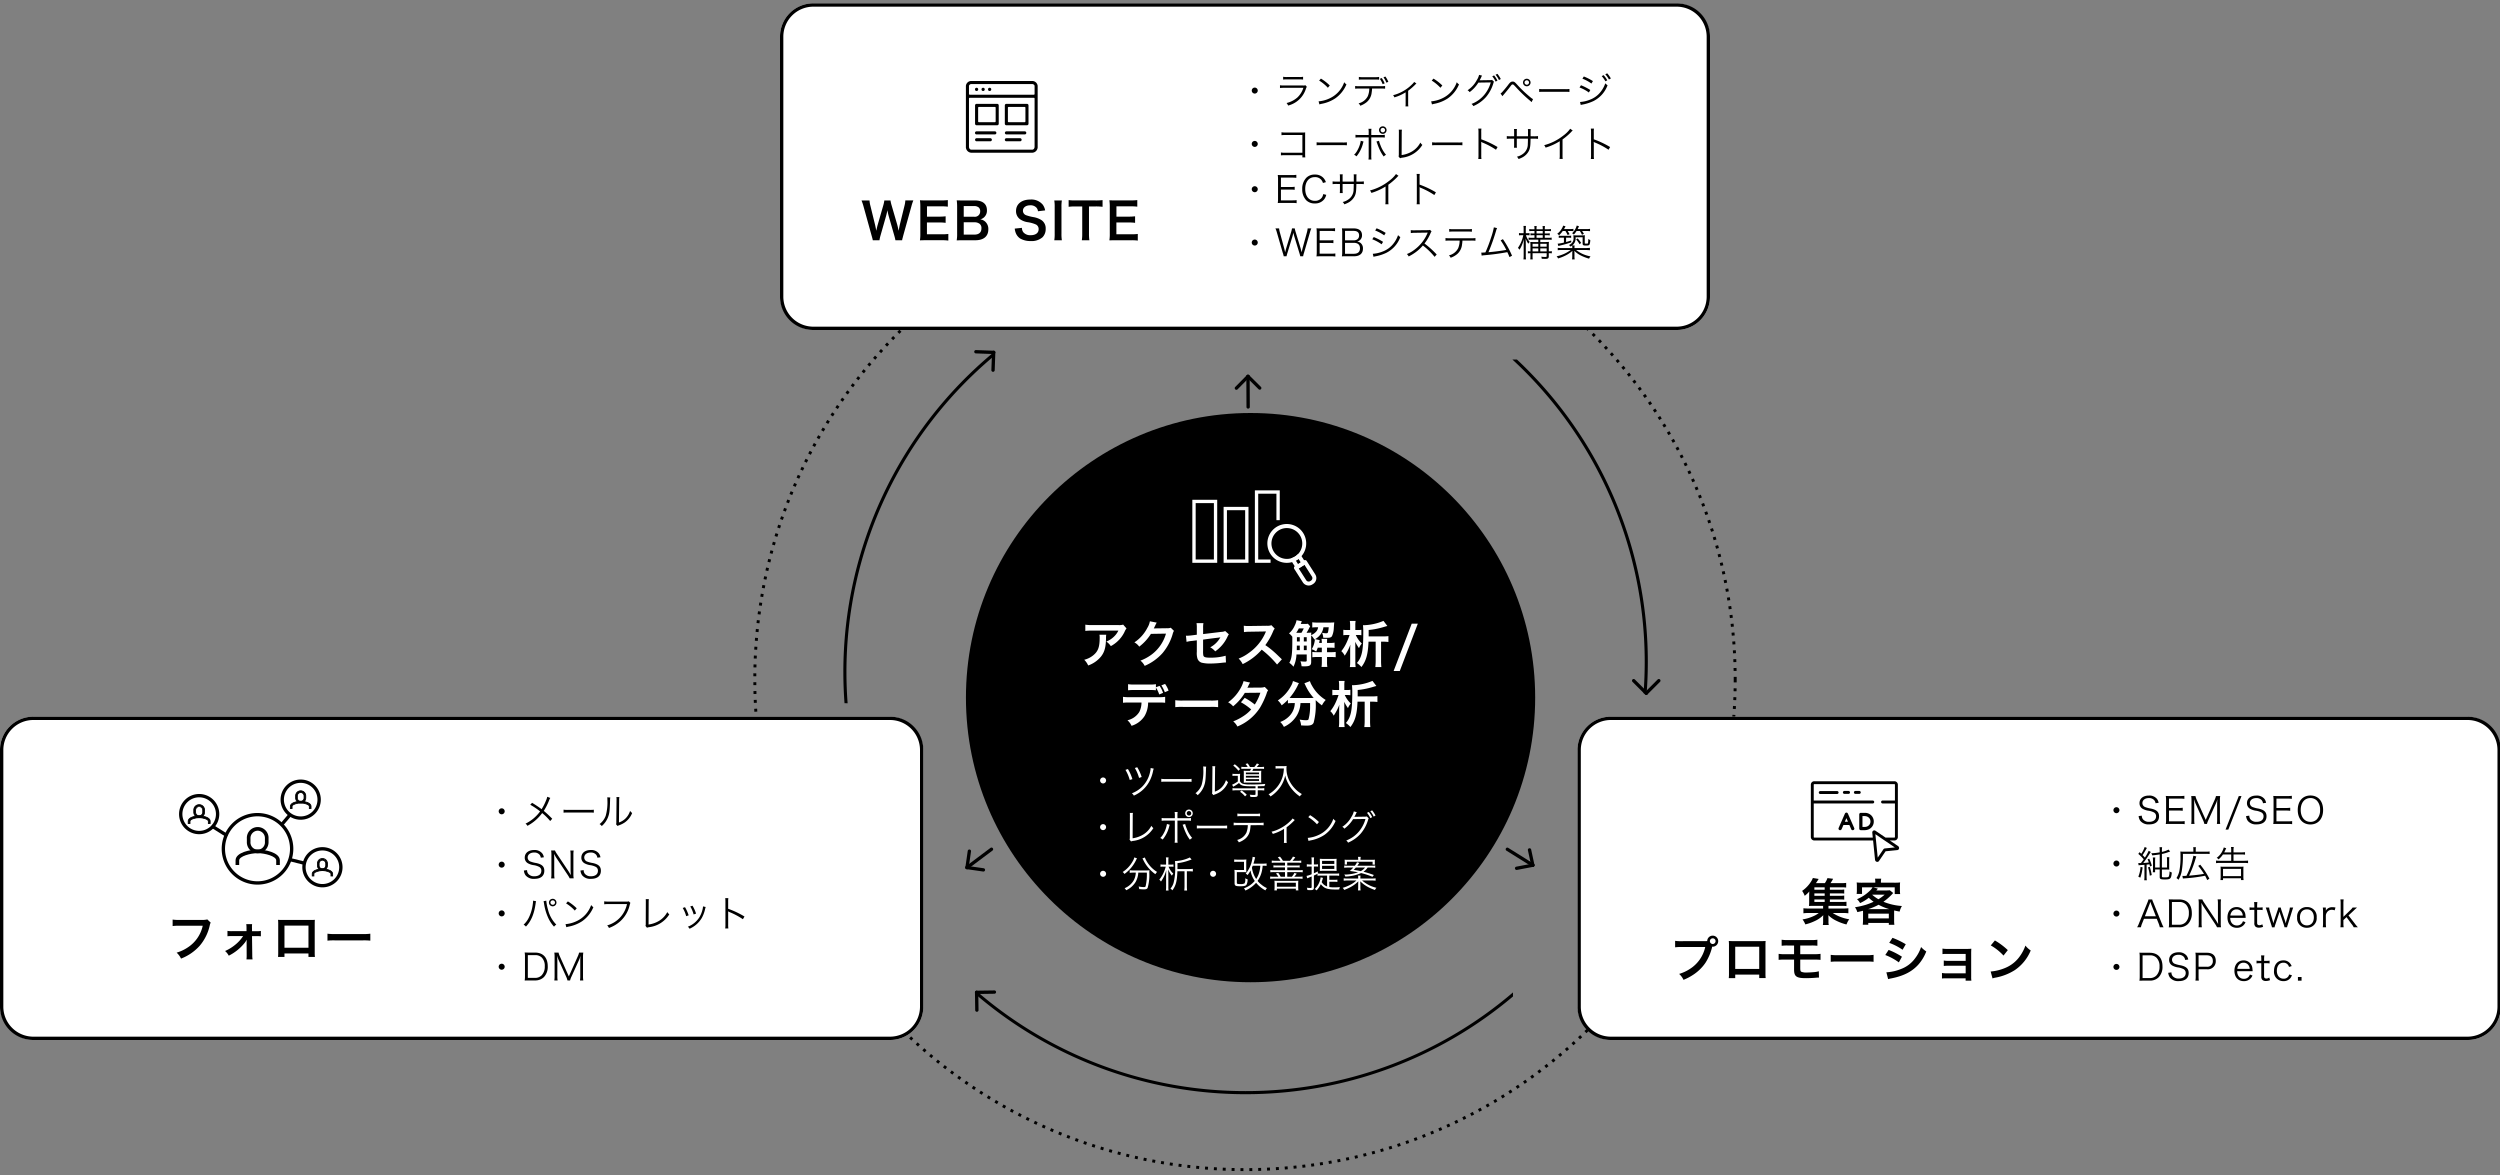<svg xmlns="http://www.w3.org/2000/svg" xmlns:xlink="http://www.w3.org/1999/xlink" width="750" height="352.522" viewBox="0 0 750 352.522">
  <rect x="0" y="0" width="750" height="352.522" fill="#808080" stroke="none"/>
  <defs>
    <clipPath id="clip-zu-cont05-750_1">
      <rect width="750" height="352.522"/>
    </clipPath>
  </defs>
  <g id="zu-cont05-750_1" data-name="zu-cont05-750 – 1" clip-path="url(#clip-zu-cont05-750_1)">
    <path id="パス_44" data-name="パス 44" d="M356.914,338.011l-.889-.006.007-.887.884.006Zm1.781-.006-.007-.887.884-.01.012.887Zm-4.446-.027-.891-.021.025-.887.884.021Zm7.11-.02-.022-.887.882-.026.027.887Zm-9.778-.06-.892-.037.04-.886.884.037Zm12.438-.034-.042-.886.884-.043.047.887Zm-15.1-.093-.889-.053.055-.885.884.053Zm17.77-.048-.057-.885.884-.058.06.885ZM346.25,337.6l-.886-.07.072-.885.882.069Zm23.1-.064-.072-.884.882-.073.077.883Zm-25.757-.159-.886-.085.089-.883.879.084ZM372,337.3l-.087-.883.882-.089.092.882Zm-31.069-.193-.884-.1.1-.882.877.1Zm33.721-.093-.1-.881.879-.1.109.88Zm-36.371-.225-.882-.117.119-.879.877.116Zm39.021-.107-.119-.88.877-.122.122.88Zm-41.663-.26-.882-.133.136-.877.874.132Zm44.3-.122-.132-.877.872-.137.139.876ZM333,336l-.876-.148.151-.875.872.149Zm49.578-.137-.149-.875.869-.151.156.873Zm-52.206-.325-.874-.165.167-.871.869.163Zm54.833-.151-.167-.871.867-.169.174.87Zm-57.451-.358-.874-.18.186-.869.864.18Zm60.066-.167-.181-.868.864-.184.189.867Zm-62.676-.39-.869-.2.2-.864.862.2Zm65.284-.181-.2-.864.862-.2.2.864Zm-67.884-.423-.864-.212.211-.862.859.212Zm70.479-.195-.214-.862.857-.215.219.86Zm-73.067-.457-.862-.228.229-.857.857.226Zm75.655-.21-.231-.857.854-.231.234.856Zm-78.233-.489-.854-.244.246-.851.849.242Zm80.8-.224-.243-.852.849-.247.251.851Zm-83.361-.521-.857-.26.261-.848.849.259Zm85.924-.24-.263-.847.844-.262.266.846Zm-88.485-.557-.852-.276.276-.843.847.274Zm91.028-.25-.278-.843.839-.277.283.841Zm-93.573-.592-.844-.291.293-.838.84.29Zm96.1-.26-.291-.838.834-.294.3.837Zm-98.627-.629-.842-.307.311-.831.832.3Zm101.141-.269-.305-.833.827-.307.311.829Zm-103.654-.666-.832-.322.323-.825.827.32Zm106.15-.279-.323-.826.824-.323.325.825Zm-108.643-.7-.824-.337.338-.82.82.335Zm111.124-.29-.338-.821.812-.336.34.818Zm-113.6-.736-.82-.352.353-.813.817.35Zm116.046-.295-.355-.814.81-.352.358.813Zm-118.5-.776-.815-.366.37-.808.807.364Zm120.931-.3-.367-.808.8-.366.373.805Zm-123.363-.816-.807-.382.382-.8.8.378Zm125.774-.3-.383-.8.8-.381.385.8Zm-128.188-.855-.8-.4.392-.794.8.394Zm130.578-.308-.4-.794.79-.4.4.792Zm-132.967-.894-.792-.41.41-.787.787.407Zm135.338-.312-.41-.788.782-.409.415.784Zm-137.708-.933-.785-.425.427-.779.777.422Zm140.057-.316-.425-.78.775-.423.427.778Zm-142.4-.972-.775-.438.437-.772.772.437Zm144.729-.32-.44-.771.768-.438.444.77ZM282.988,317.9l-.767-.451.452-.764.765.451Zm149.353-.323-.452-.764.758-.451.457.76Zm-151.647-1.047-.76-.466.467-.756.755.464ZM434.62,316.2l-.467-.756.752-.465.467.753Zm-156.2-1.085-.75-.48.479-.745.747.477Zm158.45-.331-.477-.746.74-.479.484.744Zm-160.7-1.122-.74-.494.494-.737.738.491Zm162.925-.335-.494-.738.735-.492.494.737ZM273.965,312.17l-.735-.507.507-.728.73.5Zm167.341-.341-.507-.73.725-.5.509.726Zm-169.529-1.193-.725-.52.519-.719.72.517Zm171.7-.343-.519-.721.715-.517.524.716Zm-173.867-1.228-.71-.533.529-.709.71.529Zm176.015-.349-.531-.711.708-.531.534.707Zm-178.144-1.262-.705-.544.544-.7.7.542Zm180.265-.353-.546-.7.7-.544.549.7Zm-182.368-1.295-.693-.558.559-.69.688.554Zm184.459-.358-.556-.692.686-.555.561.687ZM263.311,304.12l-.683-.571.571-.679.678.567Zm188.592-.363-.569-.682.673-.569.574.678ZM261.272,302.4l-.676-.582.583-.669.668.579Zm192.66-.368-.581-.672.668-.579.583.666Zm-194.669-1.391-.663-.594.594-.658.658.59Zm196.671-.374-.594-.659.653-.594.6.656Zm-198.648-1.42-.651-.6.606-.649.648.6Zm200.615-.38-.606-.649.646-.6.608.646Zm-202.557-1.449-.641-.617.618-.637.636.614Zm204.491-.387-.616-.637.636-.617.618.635Zm-206.4-1.476-.631-.628.631-.626.626.625Zm208.3-.394-.626-.627.621-.628.631.625Zm-210.179-1.5-.618-.639.638-.615.616.636Zm212.049-.4-.638-.616.608-.638.646.611Zm-213.892-1.53-.606-.65.651-.6.6.648Zm215.727-.409-.651-.6.6-.65.653.6Zm-217.532-1.553-.594-.661.661-.591.591.658Zm219.33-.418-.661-.592.589-.659.663.587Zm-221.1-1.577-.581-.672.671-.579.579.668Zm222.864-.428-.673-.577.579-.674.673.577Zm-224.6-1.6-.571-.683.683-.565.566.677Zm226.326-.436-.683-.567.566-.682.683.564Zm-228.025-1.62-.556-.692.693-.553.554.688Zm229.716-.445-.693-.556.554-.691.7.551ZM241.054,281.2l-.546-.7.7-.541.541.7Zm233.024-.456-.7-.543.541-.7.7.54ZM239.43,279.084l-.531-.712.713-.529.529.707Zm236.268-.468-.713-.531.527-.711.715.527Zm-237.85-1.678-.516-.721.72-.515.514.716Zm239.427-.479-.72-.518.514-.721.723.514ZM236.3,274.767l-.507-.73.733-.5.5.726Zm242.511-.492-.73-.5.5-.73.733.5ZM234.8,272.568l-.492-.739.74-.49.489.734Zm245.511-.5-.74-.493.489-.738.742.487Zm-246.974-1.722-.479-.748.748-.476.477.743Zm248.435-.517-.748-.479.474-.747.752.473Zm-249.857-1.733-.465-.756.755-.463.464.752Zm251.275-.533-.755-.464.459-.756.76.459Zm-252.656-1.743-.452-.763.765-.45.447.759Zm254.035-.549-.765-.448.447-.767.767.446Zm-255.376-1.751-.437-.772.772-.435.437.769Zm256.712-.563-.77-.438.432-.772.775.431Zm-258.011-1.76-.425-.779.782-.422.42.776Zm259.3-.582-.78-.423.42-.78.782.418ZM226.64,258.848l-.41-.787.787-.407.407.782Zm261.808-.6-.785-.409.4-.788.79.4ZM225.425,256.48l-.395-.794.795-.392.395.788Zm264.234-.62-.795-.392.39-.8.8.39Zm-265.4-1.769-.38-.8.8-.378.377.8Zm266.569-.639-.8-.38.372-.8.807.373Zm-267.694-1.769-.368-.806.812-.365.363.8Zm268.816-.661-.81-.363.363-.812.812.36Zm-269.9-1.766-.35-.813.815-.35.35.809Zm270.975-.685-.815-.349.348-.817.817.345ZM221.01,246.807l-.338-.825.824-.333.335.818Zm273.046-.707-.822-.335.333-.823.822.33Zm-274.042-1.769-.323-.829.83-.318.32.824Zm275.03-.721-.83-.32.318-.829.83.314Zm-275.979-1.772-.31-.836.834-.3.305.829Zm276.92-.736-.834-.3.3-.836.834.3Zm-277.829-1.774-.291-.842.839-.286.288.835Zm278.723-.751-.837-.287.286-.841.839.284ZM217.3,236.8l-.276-.846.844-.273.273.841Zm280.434-.766-.844-.272.273-.846.844.268Zm-281.249-1.776-.258-.851.847-.258.261.846Zm282.051-.779-.847-.26.253-.846.852.252ZM215.715,231.7l-.246-.854.854-.243.243.851Zm283.571-.784-.852-.245.241-.85.852.236Zm-284.291-1.786-.229-.859.857-.227.226.854Zm285-.79-.859-.228.223-.854.859.221Zm-285.672-1.794-.214-.862.862-.212.211.859Zm286.33-.792-.862-.213.209-.858.862.206Zm-286.958-1.8-.2-.867.867-.195.2.862Zm287.572-.8-.864-.2.191-.863.867.19Zm-288.151-1.81-.181-.871.869-.179.181.866Zm288.714-.8-.869-.179.176-.867.869.174Zm-289.246-1.815-.166-.874.874-.163.164.868Zm289.762-.8-.872-.164.159-.869.874.158ZM212.1,216.11l-.151-.877.874-.148.152.871Zm290.713-.8-.874-.149.144-.872.877.143Zm-291.15-1.829-.137-.879.879-.132.132.875Zm291.573-.808-.877-.132.129-.874.877.126Zm-291.96-1.832-.119-.883.879-.115.117.877Zm292.333-.811-.879-.115.114-.879.879.111Zm-292.676-1.837-.1-.885.882-.1.1.878Zm293-.813-.882-.1.1-.88.882.1Zm-293.294-1.84-.084-.886.882-.083.089.879Zm293.574-.813-.882-.086.08-.879.882.078ZM210.4,202.878l-.072-.887.886-.069.072.883Zm294.046-.814-.884-.071.065-.88.886.063ZM210.2,200.216l-.055-.888.884-.053.055.883Zm294.426-.816-.886-.054.05-.882.887.047Zm-294.575-1.848-.04-.889.887-.036.04.883Zm294.709-.817-.887-.036.035-.885.887.032Zm-294.811-1.844-.022-.887.887-.021.022.882Zm294.9-.823-.886-.021.02-.884.889.015ZM209.9,192.227l0-.89.886,0,0,.883Zm294.992-.827-.889-.006,0-.884,0-.77.889-.006,0,.776Zm-294.111-1.836-.886-.006,0-.89.886.012Zm293.2-1.594-.02-.881.887-.021.02.888Zm-293.165-1.06-.887-.02.025-.89.884.027Zm293.093-1.586-.03-.88.887-.036.032.887ZM210.9,184.26l-.887-.038.042-.887.884.041ZM503.8,182.678l-.05-.883.884-.052.05.888Zm-292.758-1.067-.886-.053.055-.887.886.057Zm292.594-1.58-.064-.882.884-.068.065.887Zm-292.412-1.067-.884-.069.072-.887.882.074Zm292.2-1.577-.084-.882.884-.084.082.886ZM211.451,176.32l-.884-.084.09-.886.882.091Zm291.714-1.574-.094-.881.882-.1.1.884Zm-291.436-1.064-.882-.1.1-.883.882.106Zm291.131-1.571-.112-.878.879-.114.114.88Zm-290.805-1.062-.882-.116.122-.882.879.121Zm290.453-1.569-.129-.874.877-.133.129.882Zm-290.08-1.057-.877-.132.136-.88.874.138ZM502.1,166.857l-.144-.871.874-.148.146.879ZM212.847,165.8l-.874-.148.154-.877.869.154Zm288.809-1.561-.159-.869.874-.163.159.875Zm-288.342-1.051-.872-.163.166-.875.872.17Zm287.848-1.554-.177-.866.869-.18.179.871ZM213.83,160.589l-.869-.18.181-.87.869.184Zm286.79-1.548-.194-.863.867-.194.194.869ZM214.391,158l-.867-.2.2-.867.864.2Zm285.635-1.543-.2-.86.859-.21.209.865ZM215,155.415l-.859-.212.213-.863.862.216Zm284.391-1.536-.224-.855.857-.227.226.861Zm-283.735-1.034-.857-.227.233-.859.854.232Zm283.052-1.529-.241-.851.857-.243.239.857Zm-282.346-1.029-.854-.243.246-.855.852.248Zm281.614-1.521-.256-.847.852-.257.253.852Zm-280.866-1.023-.849-.259.266-.854.847.263ZM497.2,146.229l-.268-.842.844-.274.271.849ZM217.91,145.2l-.844-.274.278-.848.842.278Zm278.462-1.494-.283-.836.839-.288.286.844Zm-277.618-1.033-.839-.29.3-.843.834.294ZM495.506,141.2l-.3-.831.832-.3.305.839Zm-275.86-1.037-.832-.3.308-.838.83.311Zm274.946-1.453-.315-.825.827-.32.318.833Zm-274.01-1.039-.827-.318.325-.833.827.325Zm273.051-1.434-.333-.821.822-.332.33.825Zm-272.07-1.04-.82-.335.338-.826.822.34Zm271.064-1.408-.343-.811.817-.348.343.815Zm-270.033-1.047-.817-.35.355-.819.815.354Zm268.988-1.379-.355-.8.807-.363.36.81Zm-267.917-1.056-.807-.366.367-.812.807.369Zm266.827-1.353-.37-.8.8-.378.377.8ZM224.78,127.891l-.8-.379.385-.8.8.383Zm264.582-1.323-.385-.792.792-.392.39.8ZM225.94,125.5l-.795-.394.4-.8.792.4Zm262.245-1.3-.4-.783.787-.407.4.79Zm-261.043-1.072-.787-.408.415-.791.782.412Zm259.826-1.273-.415-.778.78-.42.42.782Zm-258.582-1.077-.777-.423.427-.784.777.428Zm257.32-1.25-.43-.767.772-.436.432.776ZM229.675,118.45l-.772-.437.44-.775.77.441ZM484.4,117.227l-.442-.762.765-.448.444.767ZM231,116.149l-.762-.451.455-.767.76.454Zm252.053-1.2-.457-.754.758-.462.459.759Zm-250.682-1.074-.755-.466.467-.757.755.468Zm249.3-1.18-.474-.745.75-.476.474.753ZM233.785,111.62l-.748-.477.482-.749.745.483Zm246.46-1.155-.487-.738.74-.49.487.742ZM235.238,109.4l-.738-.492.494-.74.735.5Zm243.54-1.136-.5-.73.733-.5.5.733ZM236.728,107.2l-.73-.505.512-.731.725.51Zm240.542-1.114-.512-.72.723-.516.514.725Zm-239.01-1.056-.72-.518.519-.722.718.522Zm237.465-1.1-.524-.711.713-.528.526.716Zm-235.9-1.047-.713-.531.536-.712.705.535Zm234.311-1.074-.539-.7.705-.541.537.705Zm-232.7-1.04-.7-.543.549-.7.7.548Zm231.08-1.054-.551-.691.693-.555.551.7ZM243.081,98.688l-.69-.557.561-.692.685.56Zm227.774-1.037-.561-.682.68-.566.569.685Zm-226.09-1.016-.683-.568.576-.682.673.572Zm224.392-1.018-.574-.672.673-.578.579.675Zm-222.676-1-.671-.581.584-.672.668.585Zm220.942-1-.586-.661.661-.591.591.665Zm-219.186-.991-.661-.592.6-.661.656.6Zm217.415-.983-.6-.649.651-.6.6.654Zm-215.625-.975-.651-.6.611-.649.643.607ZM463.846,89.7l-.608-.64.638-.615.614.643Zm-212-.962-.638-.616.618-.638.636.618Zm210.156-.947-.623-.628.631-.626.623.632Zm-208.3-.945-.626-.626.631-.627.623.631Zm206.424-.929L459.5,85.3l.621-.637.636.621ZM255.6,84.986l-.616-.638.643-.615.611.641Zm202.621-.914-.646-.607.608-.646.646.609Zm-200.7-.91-.6-.649.651-.6.6.652Zm198.755-.9-.656-.6.6-.657.658.6Zm-196.8-.892-.591-.66.663-.592.586.664ZM454.3,80.492l-.666-.583.581-.669.668.586Zm-192.834-.871-.581-.672.673-.579.576.674ZM452.3,78.755l-.673-.571.571-.68.678.576ZM263.49,77.9l-.569-.681.683-.567.566.684Zm186.767-.85-.683-.559.559-.689.69.562Zm-184.715-.83-.556-.692.693-.555.551.695Zm182.649-.834-.7-.546.546-.7.7.549Zm-180.57-.809-.544-.7.7-.542.539.7Zm178.474-.818-.708-.534.534-.709.71.536Zm-176.368-.787-.531-.711.715-.53.527.714Zm174.24-.8-.715-.52.521-.72.72.525Zm-172.1-.763-.517-.72.723-.517.512.724Zm169.948-.787-.725-.509.507-.727.73.512Zm-167.785-.74-.5-.73.733-.5.5.733Zm165.6-.772-.733-.494.492-.737.74.5ZM276.218,68.4l-.494-.738.742-.49.487.741Zm161.2-.754-.742-.482.479-.746.748.485Zm-158.981-.694-.479-.746.75-.477.474.751Zm156.744-.739-.752-.468.464-.754.757.471Zm-154.5-.667-.465-.756.755-.462.462.757Zm152.239-.725-.762-.454.454-.763.765.458Zm-149.971-.642-.452-.764.765-.448.445.766Zm147.681-.708-.77-.441.442-.771.772.444Zm-145.394-.617-.435-.772.77-.435.435.774Zm143.082-.692-.78-.427.427-.778.78.428Zm-140.767-.59-.422-.78.78-.421.42.782Zm138.428-.676-.785-.414.41-.785.79.415Zm-136.091-.565-.41-.787.787-.407.4.79Zm133.729-.66-.79-.4.4-.793.795.4Zm-131.372-.538-.4-.795.8-.392.39.8Zm128.99-.643-.8-.384.383-.8.8.387Zm-126.614-.512-.382-.8.8-.378.375.8Zm124.21-.626-.807-.369.365-.808.812.371Zm-121.811-.486-.367-.808.81-.363.36.811ZM416.4,56.255l-.814-.355.353-.814.82.357ZM299.429,55.8l-.348-.815.815-.348.343.817Zm114.526-.59-.819-.341.338-.821.822.343Zm-112.09-.432-.335-.821.825-.335.33.823ZM411.489,54.2l-.824-.325.32-.826.832.327Zm-107.158-.409-.323-.827.832-.32.315.829Zm104.677-.552-.834-.31.308-.831.84.312Zm-102.2-.386-.3-.833.834-.3.3.834Zm99.7-.528-.839-.3.293-.838.84.3Zm-97.2-.366-.288-.838.84-.289.288.84Zm94.678-.5-.842-.279.276-.843.849.282Zm-92.163-.342-.276-.843L312.4,50l.271.844Zm89.63-.481-.847-.264.261-.849.854.266Zm-87.1-.32-.258-.849.852-.258.253.85Zm84.561-.455-.849-.248.246-.852.854.249Zm-82.018-.3-.243-.852.857-.242.238.854Zm79.465-.427-.852-.233.229-.857.862.234Zm-76.906-.281-.231-.857.864-.227.221.859Zm74.344-.4-.857-.217.213-.86.862.217Zm-71.776-.263-.211-.861.864-.211.206.862Zm69.2-.371-.862-.2.2-.864.867.2ZM324.6,47.574l-.2-.865.867-.2.194.867Zm64.032-.343-.867-.185.186-.867.867.185Zm-61.439-.224-.181-.868.872-.18.174.87Zm58.842-.314-.867-.169.167-.871.872.171Zm-56.239-.2-.167-.872.877-.163.159.872Zm53.631-.287-.872-.153.151-.874.877.154ZM332.4,46.015l-.146-.875.874-.148.147.875Zm48.408-.26-.874-.137.136-.877.879.138Zm-45.788-.166-.134-.876.879-.132.129.877Zm43.166-.23-.877-.122.119-.879.882.123Zm-40.538-.147-.119-.88.882-.115.112.88Zm37.908-.2-.879-.1.1-.881.882.106Zm-35.278-.127-.1-.881.886-.1.094.882Zm32.643-.174-.882-.089.089-.884.884.091ZM342.92,44.6l-.087-.884.886-.084.082.884Zm27.366-.146-.884-.075.072-.884.887.075Zm-24.723-.089-.069-.885.886-.068.067.884Zm22.078-.117-.884-.058.055-.885.889.058Zm-19.431-.07-.055-.885.887-.053.05.886Zm16.781-.09-.882-.042.04-.886.886.042Zm-14.131-.051-.04-.886.887-.036.032.886Zm11.481-.06-.884-.026.022-.887.889.027Zm-8.839-.031-.022-.887.887-.02.017.887Zm6.186-.034L358.8,43.9l.007-.887.889.011Zm-3.536-.012-.008-.887.889,0V43.9Z" transform="translate(16.109 13.32)"/>
    <circle id="楕円形_11" data-name="楕円形 11" cx="85.385" cy="85.385" r="85.385" transform="translate(289.781 123.901)"/>
    <path id="パス_2853" data-name="パス 2853" d="M-37.815-11.475a4.129,4.129,0,0,1-1.455.135H-47.1a11.958,11.958,0,0,1-2.07-.12v1.875a14.418,14.418,0,0,1,2.04-.09h7.875A6.22,6.22,0,0,1-40.68-7.77a6.956,6.956,0,0,1-2.19,1.38,5.07,5.07,0,0,1,1.35,1.365,9.383,9.383,0,0,0,1.8-1.245,9.519,9.519,0,0,0,2.31-3.015,4.169,4.169,0,0,1,.6-1.05Zm-7.125,3.03a3.8,3.8,0,0,1,.075.9c0,2.835-.48,4.125-2.01,5.34A6.916,6.916,0,0,1-49.5-.93,5.3,5.3,0,0,1-48.315.78a8.667,8.667,0,0,0,3.87-2.7c1.02-1.305,1.425-2.745,1.485-5.31a6.886,6.886,0,0,1,.06-1.215Zm21.405-2.1a2.657,2.657,0,0,1-1.1.15l-3.285.045c-.285,0-.525.015-.72.03a3.538,3.538,0,0,0,.24-.48l.195-.39A3.028,3.028,0,0,1-28-11.61a3.067,3.067,0,0,1,.255-.465l-2.055-.4a5.6,5.6,0,0,1-.765,1.98,11.539,11.539,0,0,1-3.885,4.35A3.985,3.985,0,0,1-33-4.86,14.682,14.682,0,0,0-29.49-8.7l4.515-.075a11.878,11.878,0,0,1-4.38,6.33A13.508,13.508,0,0,1-32.64-.675,4.622,4.622,0,0,1-31.365.9a15.153,15.153,0,0,0,5.34-3.81A15.558,15.558,0,0,0-22.95-8.7a2.822,2.822,0,0,1,.375-.9Zm16.32.99A2.812,2.812,0,0,1-8.37-9.3l-5.46.66v-1.89a7.3,7.3,0,0,1,.09-1.395h-2.07a7.455,7.455,0,0,1,.09,1.425v2.055l-1.59.2a11.838,11.838,0,0,1-1.32.1c-.075,0-.195,0-.36-.015l.195,1.86a8.776,8.776,0,0,1,1.665-.285l1.41-.18V-3.33a5.752,5.752,0,0,0,.15,1.89A1.961,1.961,0,0,0-14.28-.06,10.349,10.349,0,0,0-11.61.2,33.416,33.416,0,0,0-7.89-.06a9.07,9.07,0,0,1,.915-.06l-.09-2.025a16.61,16.61,0,0,1-4.6.585c-1.53,0-2.01-.165-2.115-.75a6.7,6.7,0,0,1-.06-1.29V-6.975c1.56-.225,3.105-.42,4.62-.6.225-.03.33-.045.57-.09-.27.45-.36.585-.57.885A7.575,7.575,0,0,1-11.7-4.665,4.961,4.961,0,0,1-10.2-3.45,10.937,10.937,0,0,0-6.525-7.83a3.7,3.7,0,0,1,.42-.735ZM9.8-1.065C7.98-2.82,7.98-2.82,7.605-3.15A23.249,23.249,0,0,0,4.83-5.325a19.866,19.866,0,0,0,2.34-4.14,2.885,2.885,0,0,1,.48-.81L6.66-11.3a3.249,3.249,0,0,1-1.335.165l-5.28.075h-.36a6.564,6.564,0,0,1-1.32-.09l.06,1.92A11.821,11.821,0,0,1,.06-9.345c4.725-.075,4.725-.075,4.965-.09l-.165.39A14.458,14.458,0,0,1-.18-2.94a12.384,12.384,0,0,1-3,1.65A6.017,6.017,0,0,1-1.965.375,17.826,17.826,0,0,0,3.75-3.96,28.835,28.835,0,0,1,8.355.5Zm7.8-10.68a3.072,3.072,0,0,1-.78.06h-1.35c.24-.645.24-.645.315-.81l-1.59-.3a5.614,5.614,0,0,1-.555,1.62A6.361,6.361,0,0,1,11.94-8.85a4.605,4.605,0,0,1,.99,1.02v.825c0,4.35-.165,5.685-.9,6.99a5.739,5.739,0,0,1,1.245,1.17,9.213,9.213,0,0,0,.9-3.675H17.25V-.69c0,.24-.135.315-.63.315A11.9,11.9,0,0,1,15.36-.48a5.082,5.082,0,0,1,.345,1.5c.51.015.765.015.93.015,1.53,0,1.95-.285,1.95-1.35V-8.25a4.542,4.542,0,0,1,.945,1.245L19.7-7.11a.074.074,0,0,1,.015.045,7.831,7.831,0,0,1-.165.99,6.231,6.231,0,0,1-.8,1.98,5.667,5.667,0,0,1,1.335.69,8.756,8.756,0,0,0,.48-1.155H21.78v1.35H20.3a8.856,8.856,0,0,1-1.365-.075V-1.68a8.766,8.766,0,0,1,1.35-.075h1.5v1.5a10.131,10.131,0,0,1-.09,1.47h1.74a8.172,8.172,0,0,1-.09-1.47v-1.5h1.185a11.227,11.227,0,0,1,1.41.06v-1.59a9.684,9.684,0,0,1-1.44.075H23.34V-4.56h.93a10.5,10.5,0,0,1,1.335.06V-6.075a6.729,6.729,0,0,1-1.335.09h-.93v-.12c0-.39.015-.72.045-1.1H21.69a5.983,5.983,0,0,1,.09,1.1v.12h-.81c.045-.225.045-.225.18-.84l-1.395-.3a4.985,4.985,0,0,0,1.65-1.44,4.594,4.594,0,0,0,.855-2.115h1.59a8.468,8.468,0,0,1-.225,1.5c-.075.225-.225.3-.615.3a6.32,6.32,0,0,1-1.155-.15A3.935,3.935,0,0,1,22.2-7.545c.855.03.855.03,1.095.03.93,0,1.275-.12,1.53-.495a6.421,6.421,0,0,0,.555-2.52c.06-.855.09-1.29.135-1.62a10.964,10.964,0,0,1-1.335.06H20.49a9.06,9.06,0,0,1-1.575-.09v1.575a9.55,9.55,0,0,1,1.335-.075h.42a2.43,2.43,0,0,1-.645,1.365,4.155,4.155,0,0,1-1.44.99c.015-.42.015-.51.045-.765a11.655,11.655,0,0,1-1.425.06c.225-.36.48-.825.63-1.095a7.586,7.586,0,0,1,.45-.84ZM14.46-9.03h-.345a11.723,11.723,0,0,0,.78-1.32h1.47a11.135,11.135,0,0,1-.69,1.32Zm-.195,5.205c0-.24,0-.33.015-.765v-.585h.885v1.35Zm2.985,0h-.87v-1.35h.87Zm0-2.6h-.87V-7.7h.87ZM15.165-7.7V-6.42H14.31V-7.7Zm20.67-.24V-9.87a22.387,22.387,0,0,0,4.14-.78c1.17-.345,1.17-.345,1.47-.42l-1.17-1.53A16.191,16.191,0,0,1,34.44-11.3a3.112,3.112,0,0,1-.315-.015,19.632,19.632,0,0,1,.09,2.46c0,5.205-.42,7.17-1.92,8.9a7.17,7.17,0,0,1,1.365,1.2C35.085-.6,35.64-2.6,35.79-6.36h2.145V-.555A16.685,16.685,0,0,1,37.83,1.26h1.815a15.733,15.733,0,0,1-.09-1.815V-6.36h.42a15.181,15.181,0,0,1,1.785.09V-8.025a14.219,14.219,0,0,1-1.77.09Zm-3.12-.42a4.674,4.674,0,0,1,.93.075V-9.93a4.555,4.555,0,0,1-.945.075h-.87v-1.35a7.223,7.223,0,0,1,.09-1.38H30.18a8.705,8.705,0,0,1,.09,1.38v1.35H29.3A5,5,0,0,1,28.23-9.93v1.65a4.813,4.813,0,0,1,1-.075h.87a19.038,19.038,0,0,1-.825,2.13A12.126,12.126,0,0,1,27.63-3.51a4.379,4.379,0,0,1,1.02,1.35,15.255,15.255,0,0,0,1.695-3.3c-.06,1.14-.06,1.14-.06,2.055V-.36a9.625,9.625,0,0,1-.1,1.62h1.74a11.944,11.944,0,0,1-.09-1.635V-4.11c0-.93-.015-1.875-.03-2.22a12.317,12.317,0,0,0,1.125,1.905,4.921,4.921,0,0,1,.855-1.38,7.97,7.97,0,0,1-1.815-2.55Zm16.035-3.4L43.32,2.445h1.845L50.58-11.76ZM-27.99,7.32V6.39a10.176,10.176,0,0,1-1.935.105H-34.41a10.176,10.176,0,0,1-1.935-.105V8.22a14.131,14.131,0,0,1,1.905-.075H-29.9a14.131,14.131,0,0,1,1.905.075v-.8A8.323,8.323,0,0,1-27,9.48L-25.845,9A7.643,7.643,0,0,0-26.9,6.9Zm.87,4.575a14.842,14.842,0,0,1,1.9.075V10.185a10.655,10.655,0,0,1-1.935.105h-8.775a10.558,10.558,0,0,1-1.935-.105V11.97a14.842,14.842,0,0,1,1.9-.075h3.645a6.267,6.267,0,0,1-.66,2.835,5.657,5.657,0,0,1-3.555,2.49,4.769,4.769,0,0,1,1.23,1.665A7.131,7.131,0,0,0-31.38,15.93,8.145,8.145,0,0,0-30.33,11.9Zm2.925-3.57a7.647,7.647,0,0,0-1.05-2.01l-1.11.435A10.151,10.151,0,0,1-25.32,8.8Zm2.01,4.965a16.467,16.467,0,0,1,2.445-.075h7.965a16.467,16.467,0,0,1,2.445.075V11.2a14.731,14.731,0,0,1-2.43.1h-7.995a14.731,14.731,0,0,1-2.43-.1ZM4.665,7.23a3.938,3.938,0,0,1-1.32.18c-3.66.03-3.66.03-3.9.06a7.474,7.474,0,0,0,.36-.72,7.9,7.9,0,0,1,.45-.84l-1.95-.435a9.144,9.144,0,0,1-.87,2.085A12.9,12.9,0,0,1-6.33,11.835a4.762,4.762,0,0,1,1.5,1.2A15.519,15.519,0,0,0-1.32,9l4.665-.045a14.331,14.331,0,0,1-1.68,3.54,19.524,19.524,0,0,0-3.015-2.01L-2.49,11.82A16.981,16.981,0,0,1,.585,13.965a10.889,10.889,0,0,1-2.46,2.085A15.117,15.117,0,0,1-4.8,17.55a4.761,4.761,0,0,1,1.245,1.545,14.647,14.647,0,0,0,6.84-5.73A25.159,25.159,0,0,0,5.205,9.24a2.687,2.687,0,0,1,.465-1Zm9.015,4.83a7.455,7.455,0,0,1-.09.87,5.8,5.8,0,0,1-1.965,3.42A7.078,7.078,0,0,1,9.3,17.73a5.323,5.323,0,0,1,1.1,1.47,8.688,8.688,0,0,0,3.81-3.3,7.981,7.981,0,0,0,1.17-3.84h2.88v.87a14.736,14.736,0,0,1-.465,3.99c-.135.225-.3.285-.855.285a12.331,12.331,0,0,1-1.815-.195,6.442,6.442,0,0,1,.45,1.755c1.005.045,1.245.06,1.545.06,1.335,0,1.875-.21,2.2-.87a20.457,20.457,0,0,0,.63-6.27v-.51a15.3,15.3,0,0,0,1.86,1.575,6.984,6.984,0,0,1,1.14-1.62A11.632,11.632,0,0,1,18.8,6.78a5.606,5.606,0,0,1-.585-1.305l-1.665.645a6.153,6.153,0,0,1,.315.63,15,15,0,0,0,2.475,3.765c-.36.015-.57.015-.93.015h-5.52a7.753,7.753,0,0,1-.78-.03A16.683,16.683,0,0,0,14.52,6.855a4.242,4.242,0,0,1,.4-.765l-1.8-.645a4.663,4.663,0,0,1-.6,1.515A11.565,11.565,0,0,1,8.58,11.265a5.215,5.215,0,0,1,1.155,1.47A14.911,14.911,0,0,0,11.61,11.07v1.065a10.423,10.423,0,0,1,1.275-.075Zm18.855-1.995V8.13a22.387,22.387,0,0,0,4.14-.78c1.17-.345,1.17-.345,1.47-.42L36.975,5.4A16.191,16.191,0,0,1,31.14,6.7a3.111,3.111,0,0,1-.315-.015,19.632,19.632,0,0,1,.09,2.46c0,5.2-.42,7.17-1.92,8.9a7.17,7.17,0,0,1,1.365,1.2c1.425-1.845,1.98-3.84,2.13-7.605h2.145v5.805a16.685,16.685,0,0,1-.105,1.815h1.815a15.733,15.733,0,0,1-.09-1.815V11.64h.42a15.182,15.182,0,0,1,1.785.09V9.975a14.219,14.219,0,0,1-1.77.09Zm-3.12-.42a4.674,4.674,0,0,1,.93.075V8.07a4.555,4.555,0,0,1-.945.075h-.87V6.795a7.223,7.223,0,0,1,.09-1.38H26.88a8.705,8.705,0,0,1,.09,1.38v1.35H26A5,5,0,0,1,24.93,8.07V9.72a4.813,4.813,0,0,1,1-.075h.87a19.038,19.038,0,0,1-.825,2.13,12.126,12.126,0,0,1-1.65,2.715,4.379,4.379,0,0,1,1.02,1.35,15.255,15.255,0,0,0,1.695-3.3c-.06,1.14-.06,1.14-.06,2.055V17.64a9.625,9.625,0,0,1-.1,1.62h1.74a11.944,11.944,0,0,1-.09-1.635V13.89c0-.93-.015-1.875-.03-2.22a12.317,12.317,0,0,0,1.125,1.9,4.921,4.921,0,0,1,.855-1.38,7.97,7.97,0,0,1-1.815-2.55Z" transform="translate(374.766 198.862)" fill="#fff"/>
    <path id="パス_2852" data-name="パス 2852" d="M5.5-5.082a.906.906,0,0,0-.9.9.906.906,0,0,0,.9.9.906.906,0,0,0,.9-.9A.906.906,0,0,0,5.5-5.082Zm6.71-2.277A12.8,12.8,0,0,1,13.5-4.323l.792-.253a12.95,12.95,0,0,0-1.342-3.036Zm2.816-.561a11.868,11.868,0,0,1,1.265,2.981l.781-.286a13.032,13.032,0,0,0-1.331-2.926Zm4.741,0a5.107,5.107,0,0,1-.143,1.045,8.874,8.874,0,0,1-2.453,4.62A9,9,0,0,1,14.135-.33a2.1,2.1,0,0,1,.594.7,9.541,9.541,0,0,0,4.829-4.6,11.033,11.033,0,0,0,.924-2.739,3.947,3.947,0,0,1,.22-.759Zm3.19,4.147a12.017,12.017,0,0,1,1.364-.044H30.7a12.583,12.583,0,0,1,1.342.044v-.891a8.676,8.676,0,0,1-1.331.055H24.321a7.781,7.781,0,0,1-1.364-.066ZM35.519-8.382a4.893,4.893,0,0,1,.044.781,15.007,15.007,0,0,1-.495,4.719,5.442,5.442,0,0,1-1.859,2.53,2.032,2.032,0,0,1,.66.594,6.724,6.724,0,0,0,1.9-2.717c.418-1.111.506-1.925.594-4.906a5.479,5.479,0,0,1,.066-.946Zm2.739-.077a4.413,4.413,0,0,1,.044.979l-.066,6.435a1.854,1.854,0,0,1-.077.748l.44.506a1.832,1.832,0,0,1,.253-.121c.154-.055.154-.055.352-.132a7.251,7.251,0,0,0,1.573-.8,6.25,6.25,0,0,0,2.211-2.827,3.076,3.076,0,0,1-.616-.638,5.44,5.44,0,0,1-1.3,2.2A5.084,5.084,0,0,1,39.028-.836l.066-6.644a4.265,4.265,0,0,1,.066-.968Zm9.823.231a7.022,7.022,0,0,1-1.111-.055v.638A10.63,10.63,0,0,1,48.1-7.689H49.9a4.808,4.808,0,0,1-.33.627H48.84a9.439,9.439,0,0,1-1.166-.044,6.746,6.746,0,0,1,.044.935v1.76a8.18,8.18,0,0,1-.033.9c.341-.022.671-.033,1.089-.033h3.311c.385,0,.638.011.88.033a7.272,7.272,0,0,1-.044-.979V-6.149a7.541,7.541,0,0,1,.044-.957,7.949,7.949,0,0,1-1.067.044H50.27c.1-.187.2-.374.319-.627H52.7a9.5,9.5,0,0,1,1.089.044v-.638a6.544,6.544,0,0,1-1.089.055H51.612a10.443,10.443,0,0,0,.682-.836l-.66-.209a7.1,7.1,0,0,1-.759,1.045h-1.32A6.307,6.307,0,0,0,48.884-9.3l-.649.165a5.129,5.129,0,0,1,.649.9Zm.264,1.661h3.938v.528H48.345Zm0,.99h3.938v.528H48.345Zm0,.99h3.938v.55H48.345Zm2.882,2.772H45.463a7.69,7.69,0,0,1-1.144-.066v.715a8.11,8.11,0,0,1,1.144-.066h5.764V-.11c0,.231-.088.275-.484.275A11.822,11.822,0,0,1,49.478.088a1.726,1.726,0,0,1,.22.671c.341.011.627.022.957.022,1.067,0,1.243-.11,1.243-.77V-1.232h.8a8.065,8.065,0,0,1,1.155.066v-.715a7.69,7.69,0,0,1-1.144.066H51.9v-.638c.748-.011,1.639-.022,2.035-.044a1.739,1.739,0,0,1,.253-.649,40.21,40.21,0,0,1-4.477.154,7.432,7.432,0,0,1-2.222-.176,1.535,1.535,0,0,1-.913-.781V-5.192a6.748,6.748,0,0,1,.044-.99,5.688,5.688,0,0,1-.836.044h-.616a4.444,4.444,0,0,1-.858-.055v.649a4.92,4.92,0,0,1,.814-.044h.792v1.705a9.186,9.186,0,0,1-1.386.825c-.066.033-.11.044-.121.055a.7.7,0,0,1-.209.088l.341.627c.176-.11.209-.132.275-.165a11.034,11.034,0,0,0,1.463-.979c.627.847,1.21.99,4,.99h.946Zm-6.688-6.82A8.029,8.029,0,0,1,46.1-7.084l.484-.495A9.508,9.508,0,0,0,45-9.042ZM48.6.11a8.618,8.618,0,0,0-1.54-1.287l-.484.4A6.17,6.17,0,0,1,48.081.594Zm11.132-7.9a9.564,9.564,0,0,1-.352,2.4,8.9,8.9,0,0,1-1.694,3.2A9.227,9.227,0,0,1,55.132-.022a1.973,1.973,0,0,1,.594.649A10.408,10.408,0,0,0,57.112-.451,10.45,10.45,0,0,0,58.6-2.123a9.476,9.476,0,0,0,1.54-3.564,8.667,8.667,0,0,0,.693,2.035A10.119,10.119,0,0,0,62.4-1.276,10.309,10.309,0,0,0,64.537.605a2.427,2.427,0,0,1,.616-.7,8.954,8.954,0,0,1-2.057-1.6,9.831,9.831,0,0,1-1.65-2.277,8.021,8.021,0,0,1-.935-3.839,5.7,5.7,0,0,1,.044-.726,5.236,5.236,0,0,1-1.023.066H58.08a4.129,4.129,0,0,1-.836-.055v.792c.363-.033.627-.055.836-.055ZM5.5,8.918a.9.9,0,1,0,.9.9A.906.906,0,0,0,5.5,8.918Zm8.008-3.366a5.686,5.686,0,0,1,.033.594v.407l-.022,6.3a2.111,2.111,0,0,1-.077.715l.44.55a2.764,2.764,0,0,1,.638-.165,8.28,8.28,0,0,0,6.061-3.839,2.8,2.8,0,0,1-.6-.693,6.659,6.659,0,0,1-2.475,2.64,8.305,8.305,0,0,1-3.146,1.1l.033-6.633a6.777,6.777,0,0,1,.055-.979ZM27.027,7.147H24.343a7.925,7.925,0,0,1-1.276-.066v.836a9.935,9.935,0,0,1,1.265-.055h2.695v5.489a6.068,6.068,0,0,1-.066,1.155h.9a7.394,7.394,0,0,1-.055-1.166V7.862H30.6a9.935,9.935,0,0,1,1.265.055V7.081a8,8,0,0,1-1.287.066H27.808V6.432a6.822,6.822,0,0,1,.055-1.144h-.9a5.679,5.679,0,0,1,.066,1.122ZM24.651,8.874a8.212,8.212,0,0,1-.957,2.783,5.263,5.263,0,0,1-1.045,1.419,2.439,2.439,0,0,1,.726.473,9.92,9.92,0,0,0,1.925-3.8c.143-.528.143-.528.187-.649Zm4.7.22c.088.187.154.374.275.715a17.989,17.989,0,0,0,.77,1.892,10.7,10.7,0,0,0,1.144,1.892,2.591,2.591,0,0,1,.693-.517,9.37,9.37,0,0,1-1.7-2.948,7.423,7.423,0,0,1-.407-1.243ZM31.273,4.54A1.133,1.133,0,1,0,32.4,5.673,1.131,1.131,0,0,0,31.273,4.54Zm0,.462a.671.671,0,0,1,0,1.342.674.674,0,0,1-.671-.671A.667.667,0,0,1,31.273,5Zm2.354,5.225a12.017,12.017,0,0,1,1.364-.044h6.38a12.584,12.584,0,0,1,1.342.044V9.336a8.676,8.676,0,0,1-1.331.055H34.991a7.781,7.781,0,0,1-1.364-.066Zm18.766-1a10.041,10.041,0,0,1,1.265.055V8.467a7.925,7.925,0,0,1-1.276.066H45.947a7.925,7.925,0,0,1-1.276-.066v.814a10.041,10.041,0,0,1,1.265-.055h2.981a6.3,6.3,0,0,1-.44,2.277,4.173,4.173,0,0,1-2.783,2.167,1.923,1.923,0,0,1,.517.715A6.468,6.468,0,0,0,48.147,13.3a4.328,4.328,0,0,0,1.485-2.9,10.26,10.26,0,0,0,.121-1.166ZM45.782,6.575a8.847,8.847,0,0,1,1.254-.055h4.3a8.847,8.847,0,0,1,1.254.055V5.739a6.079,6.079,0,0,1-1.265.077H47.047a6.079,6.079,0,0,1-1.265-.077Zm16.555.649a3.583,3.583,0,0,1-.616.715,12.1,12.1,0,0,1-3.146,2.288,10.855,10.855,0,0,1-2.552.968,2.031,2.031,0,0,1,.385.66,12.817,12.817,0,0,0,3.377-1.518V13.6a6.318,6.318,0,0,1-.044.957H60.6a5.879,5.879,0,0,1-.055-.968V9.875a18.385,18.385,0,0,0,2.211-1.936,1.4,1.4,0,0,1,.264-.253Zm4.719-.407a12.147,12.147,0,0,1,2.618,2.156l.572-.682a14.33,14.33,0,0,0-2.651-2.068Zm.077,7.15a5.779,5.779,0,0,1,.66-.176,11.09,11.09,0,0,0,4.1-1.639,9.648,9.648,0,0,0,3.355-4.2A2.2,2.2,0,0,1,74.58,7.3a8.312,8.312,0,0,1-4.488,4.9,9.574,9.574,0,0,1-3.2.847ZM80.718,5.1A4.957,4.957,0,0,1,80.025,6.7a8.271,8.271,0,0,1-2.761,3.025,1.612,1.612,0,0,1,.616.561,10.291,10.291,0,0,0,2.629-2.86l3.707-.055a9.971,9.971,0,0,1-1.892,3.674,9.166,9.166,0,0,1-3.883,2.783,1.74,1.74,0,0,1,.55.649,10.639,10.639,0,0,0,3.828-2.75,11.2,11.2,0,0,0,2.156-4.015c.121-.4.121-.407.22-.539L84.6,6.6c-.143.066-.176.066-.561.077l-2.772.044a1.759,1.759,0,0,0-.4.033,8.56,8.56,0,0,0,.506-.968,2.1,2.1,0,0,1,.242-.451Zm4.95-.044A7.034,7.034,0,0,1,86.68,6.652l.55-.3a8.458,8.458,0,0,0-1.012-1.562Zm-1,.473a7.283,7.283,0,0,1,1.012,1.6l.55-.3a8.842,8.842,0,0,0-1.012-1.562ZM5.5,22.918a.9.9,0,1,0,.9.9A.906.906,0,0,0,5.5,22.918Zm9.812.55a5.326,5.326,0,0,1-.594,2.266,5.6,5.6,0,0,1-2.772,2.409,2.3,2.3,0,0,1,.484.616,6.455,6.455,0,0,0,2.772-2.4,6.264,6.264,0,0,0,.858-2.893h2.563a15.658,15.658,0,0,1-.363,4.07c-.077.209-.2.275-.55.275a8.474,8.474,0,0,1-1.551-.187,3.049,3.049,0,0,1,.176.781c.693.066,1.078.088,1.441.088.638,0,.9-.11,1.089-.44a13.982,13.982,0,0,0,.5-4.51,4.86,4.86,0,0,1,.044-.781,8.323,8.323,0,0,1-1.155.055H14.63a8.443,8.443,0,0,1-1.144-.066v.781a8.858,8.858,0,0,1,1.133-.066ZM14.861,18.9a3.538,3.538,0,0,1-.473,1.155,9.064,9.064,0,0,1-3.014,3.223,2.421,2.421,0,0,1,.539.594,10.919,10.919,0,0,0,3.465-4.125,3,3,0,0,1,.308-.561Zm2.442.308c.055.088.121.209.176.308a11.144,11.144,0,0,0,3.707,4.422,2.713,2.713,0,0,1,.517-.671,9.174,9.174,0,0,1-3.245-3.421,4.453,4.453,0,0,1-.418-.924ZM27.808,22.39c0-.385.011-.572.011-.825v-.946a13.442,13.442,0,0,0,2.948-.638c1.111-.374,1.111-.374,1.287-.44l-.528-.627a11.014,11.014,0,0,1-4.268,1.078h-.2a12.643,12.643,0,0,1,.066,1.584,17.616,17.616,0,0,1-.473,4.95,4.492,4.492,0,0,1-.946,1.738,2.4,2.4,0,0,1,.583.517c1.045-1.386,1.408-2.772,1.507-5.72h2.134v4.532a10.924,10.924,0,0,1-.077,1.243H30.7a10.607,10.607,0,0,1-.066-1.243V23.061h.517a10.54,10.54,0,0,1,1.276.066v-.8a10.288,10.288,0,0,1-1.276.066ZM24.4,21.059h-.935A3.4,3.4,0,0,1,22.726,21v.726a2.989,2.989,0,0,1,.682-.055h.88a10.186,10.186,0,0,1-1.925,3.916,1.909,1.909,0,0,1,.495.561,9.931,9.931,0,0,0,1.595-3.421c-.033.726-.044,1.32-.044,1.98v3.1a6.159,6.159,0,0,1-.066,1.023h.8A5.342,5.342,0,0,1,25.08,27.8V24.546c0-.7-.022-1.408-.044-2.035a6.73,6.73,0,0,0,1.111,1.87,2.6,2.6,0,0,1,.418-.616,5.075,5.075,0,0,1-.99-1.221,4.562,4.562,0,0,1-.429-.869h.737a3.678,3.678,0,0,1,.726.055V21a3.481,3.481,0,0,1-.726.055h-.8V19.816a4.478,4.478,0,0,1,.066-.924h-.814a4.427,4.427,0,0,1,.066.913Zm14.1,1.859a.9.9,0,1,0,.9.9A.906.906,0,0,0,38.5,22.918ZM53.537,21.4a5.98,5.98,0,0,1,1.012.055v-.748a6.008,6.008,0,0,1-1.045.066H50.611c.121-.4.242-.836.341-1.221a6.479,6.479,0,0,1,.176-.671l-.77-.154a7.437,7.437,0,0,1-.176,1.078,9.221,9.221,0,0,1-1.892,3.971,2,2,0,0,1,.561.429,9.238,9.238,0,0,0,.88-1.386A7.66,7.66,0,0,0,51,25.965a7.543,7.543,0,0,1-3.245,2.211,1.9,1.9,0,0,1,.429.671,9.346,9.346,0,0,0,2-1.188A7.7,7.7,0,0,0,51.4,26.515,9.183,9.183,0,0,0,54.2,28.8a2.626,2.626,0,0,1,.462-.693,6.378,6.378,0,0,1-1.584-.968,6.686,6.686,0,0,1-1.232-1.188,7.9,7.9,0,0,0,1.177-2.475,9.642,9.642,0,0,0,.341-2.079Zm-.869,0a9.249,9.249,0,0,1-.3,1.87,6.94,6.94,0,0,1-.935,2.112,7.782,7.782,0,0,1-1.276-3.41c.1-.231.143-.33.231-.572Zm-4.224-.77a10.85,10.85,0,0,1,.044-1.111,8.492,8.492,0,0,1-1.122.055h-1.43a7.14,7.14,0,0,1-1.1-.066v.759a7.948,7.948,0,0,1,1.1-.055h1.837v2.475h-1.76a10.67,10.67,0,0,1-1.122-.044,8.414,8.414,0,0,1,.055,1.221v2.695c0,.847.253,1,1.683,1,1.078,0,1.606-.11,1.859-.4a3.144,3.144,0,0,0,.363-1.683,2.976,2.976,0,0,1-.693-.319v.352a2.011,2.011,0,0,1-.231,1.188,2.365,2.365,0,0,1-1.287.2c-.891,0-1.012-.055-1.012-.473V23.314h1.639a11.955,11.955,0,0,1,1.221.044,10.984,10.984,0,0,1-.044-1.188Zm8.734-.715a7.221,7.221,0,0,1-1.078-.066v.693a6.363,6.363,0,0,1,1.078-.066h2.893v.858h-2.5a5.485,5.485,0,0,1-.968-.055v.671a5.64,5.64,0,0,1,.968-.055h2.5v.847H56.76a6.981,6.981,0,0,1-1.089-.066v.7a7.487,7.487,0,0,1,1.089-.066h3.311V24.7h-1.3a6.879,6.879,0,0,0-.748-1.177l-.671.209a4.714,4.714,0,0,1,.726.968H56.716a6.981,6.981,0,0,1-1.089-.066v.7a7.487,7.487,0,0,1,1.089-.066h7.535a7.383,7.383,0,0,1,1.089.066v-.7a6.981,6.981,0,0,1-1.089.066H62.843a9.56,9.56,0,0,0,.748-.913l-.682-.231a6.087,6.087,0,0,1-.781,1.144H60.753V23.314h3.542a7.179,7.179,0,0,1,1.089.066v-.7a6.885,6.885,0,0,1-1.089.066H60.753V21.9h2.761a5.5,5.5,0,0,1,.957.055v-.671a5.422,5.422,0,0,1-.957.055H60.753v-.858h3.113a7.324,7.324,0,0,1,1.078.066v-.693a7.119,7.119,0,0,1-1.078.066H62.315a8.023,8.023,0,0,0,.847-1.034l-.715-.231a5.092,5.092,0,0,1-.891,1.265h-2.1a7.793,7.793,0,0,0-.9-1.254l-.649.209a6.965,6.965,0,0,1,.814,1.045ZM57.64,28.8v-.517h5.687V28.8h.77a6.851,6.851,0,0,1-.066-.979V26.735a4.978,4.978,0,0,1,.055-.847,5.322,5.322,0,0,1-.792.044h-5.61a5.614,5.614,0,0,1-.792-.044,5.275,5.275,0,0,1,.055.858v1.078a7.571,7.571,0,0,1-.066.979Zm0-2.3h5.687v1.2H57.64ZM72.7,27.615a3.071,3.071,0,0,1-1.628-1.309c.088-.231.154-.451.231-.693a4.382,4.382,0,0,1,.176-.561l-.715-.176a4.968,4.968,0,0,1-.407,1.518,5.628,5.628,0,0,1-1.375,2,1.784,1.784,0,0,1,.561.418,7.065,7.065,0,0,0,1.276-1.892,4.292,4.292,0,0,0,.935.924c.7.495,1.716.693,3.6.693.132,0,.132,0,.99-.011a2.026,2.026,0,0,1,.209-.715c-.649.055-1.243.077-1.793.077a8.821,8.821,0,0,1-1.386-.1V26.207h1.463a5.655,5.655,0,0,1,.957.055v-.693a5.346,5.346,0,0,1-.957.055H73.37V24.359h1.969a6.127,6.127,0,0,1,.979.066V23.7a6.032,6.032,0,0,1-.979.066H70.763a6.292,6.292,0,0,1-.836-.044v-.638a10.266,10.266,0,0,1-1.188.572V21.631h.5a4.529,4.529,0,0,1,.748.044V20.96a3.382,3.382,0,0,1-.759.055h-.484V19.992a6.885,6.885,0,0,1,.066-1.089H68a7.3,7.3,0,0,1,.066,1.111v1h-.627a4.916,4.916,0,0,1-.825-.066v.737a7.767,7.767,0,0,1,.814-.055h.638v2.31a6.784,6.784,0,0,1-1.529.506l.2.737c.143-.066.583-.253,1.331-.561v3.146c0,.242-.088.308-.407.308a6.839,6.839,0,0,1-1.034-.088,2.32,2.32,0,0,1,.154.693c.4.033.627.044.88.044.836,0,1.078-.176,1.078-.781V24.337c.429-.187.66-.3,1.089-.528v.6a4.9,4.9,0,0,1,.891-.055H72.7Zm1.815-4.686c.44,0,.8.011,1.056.033-.033-.407-.044-.638-.044-.99V20.19a6.169,6.169,0,0,1,.044-.88,8.932,8.932,0,0,1-1.034.044H71.544a9.3,9.3,0,0,1-1.034-.044c.022.264.033.616.033,1.023v1.595c0,.4-.011.715-.033,1.034.275-.022.583-.033.99-.033Zm-3.322-2.992h3.674v.924H71.192Zm0,1.485h3.674v.935H71.192Zm14.839.528a7.607,7.607,0,0,1,1.111.066v-.682a5.77,5.77,0,0,1-1.089.066h-4.29c.242-.33.242-.33.616-.847l-.715-.2a3.993,3.993,0,0,1-.649,1.045h-2.1a6.636,6.636,0,0,1-1.078-.066v.682a8.039,8.039,0,0,1,1.111-.066h1.606a9.319,9.319,0,0,1-1.045,1.023c1.155.154,1.76.253,2.475.407a12.279,12.279,0,0,1-4.125.671,1.677,1.677,0,0,1,.3.594A12.329,12.329,0,0,0,82.907,23.6a21.948,21.948,0,0,1,3.4,1.122l.429-.539A29.59,29.59,0,0,0,83.6,23.2a4.288,4.288,0,0,0,1.265-1.254Zm-1.958,0a3.719,3.719,0,0,1-1.287,1.078c-.715-.165-1.309-.275-2.09-.4.3-.3.385-.4.638-.682Zm-1.386,3.289V25.1a4.729,4.729,0,0,1,.044-.737h-.748a5.069,5.069,0,0,1,.044.748v.132H78.881a9.219,9.219,0,0,1-1.2-.066v.715a9.4,9.4,0,0,1,1.21-.066h2.6a7.071,7.071,0,0,1-1.639,1.188,12.223,12.223,0,0,1-2.486,1.023,2.137,2.137,0,0,1,.473.627,15.957,15.957,0,0,0,1.815-.814,9.531,9.531,0,0,0,2.409-1.771c-.022.627-.033.946-.033,1.177v.473a6.453,6.453,0,0,1-.066,1.078h.792a5.85,5.85,0,0,1-.066-1.078v-.473c0-.231-.022-.748-.044-1.188a9.77,9.77,0,0,0,2.519,1.815,13.494,13.494,0,0,0,1.892.792,2.747,2.747,0,0,1,.451-.66,9.871,9.871,0,0,1-4.3-2.189h2.827a9.709,9.709,0,0,1,1.221.066v-.715a9.709,9.709,0,0,1-1.221.066Zm-.649-5.61H79.057c-.462,0-.748-.011-1.111-.044a3.876,3.876,0,0,1,.044.638v.22a5.147,5.147,0,0,1-.033.6h.7V20.2H86.35v.858h.7a5.139,5.139,0,0,1-.033-.627v-.209a3.47,3.47,0,0,1,.044-.638,10.443,10.443,0,0,1-1.111.044H82.72v-.066a3.655,3.655,0,0,1,.077-.814h-.836a4,4,0,0,1,.077.814Z" transform="translate(325.427 238.32)" fill="#fff"/>
    <g id="グループ_25" data-name="グループ 25" transform="translate(-1)">
      <g id="グループ_24" data-name="グループ 24">
        <path id="線_16" data-name="線 16" d="M7.643,5.278A.5.5,0,0,1,7.378,5.2L-.265.424A.5.5,0,0,1-.424-.265.5.5,0,0,1,.265-.424L7.908,4.354a.5.5,0,0,1-.265.924Z" transform="translate(453.205 254.782)"/>
        <path id="線_17" data-name="線 17" d="M.986,5.088A.5.5,0,0,1,.5,4.693L-.489.105A.5.5,0,0,1-.105-.489a.5.5,0,0,1,.594.384l.987,4.588a.5.5,0,0,1-.489.605Z" transform="translate(459.861 254.972)"/>
        <path id="線_18" data-name="線 18" d="M0,1.431a.5.5,0,0,1-.491-.406A.5.5,0,0,1-.094.44L4.77-.491a.5.5,0,0,1,.585.4.5.5,0,0,1-.4.585L.094,1.422A.5.5,0,0,1,0,1.431Z" transform="translate(455.984 259.56)"/>
      </g>
    </g>
    <g id="グループ_27" data-name="グループ 27" transform="translate(-1)">
      <g id="グループ_26" data-name="グループ 26">
        <path id="線_19" data-name="線 19" d="M0,5.994a.5.5,0,0,1-.4-.2.5.5,0,0,1,.1-.7L7.042-.4a.5.5,0,0,1,.7.1.5.5,0,0,1-.1.7L.3,5.894A.5.5,0,0,1,0,5.994Z" transform="translate(291.107 254.768)"/>
        <path id="線_20" data-name="線 20" d="M4.913,1.207A.5.5,0,0,1,4.841,1.2L-.071.495A.5.5,0,0,1-.495-.071.5.5,0,0,1,.071-.495L4.983.212a.5.5,0,0,1-.071.995Z" transform="translate(291.107 260.261)"/>
        <path id="線_21" data-name="線 21" d="M0,5.412a.5.5,0,0,1-.072-.005.5.5,0,0,1-.424-.566L.212-.071A.5.5,0,0,1,.779-.495.5.5,0,0,1,1.2.071L.495,4.983A.5.5,0,0,1,0,5.412Z" transform="translate(291.107 255.349)"/>
      </g>
    </g>
    <g id="グループ_29" data-name="グループ 29" transform="translate(-1)">
      <g id="グループ_28" data-name="グループ 28">
        <path id="線_22" data-name="線 22" d="M.043,9.669a.5.5,0,0,1-.5-.5L-.5,0A.5.5,0,0,1,0-.5.5.5,0,0,1,.5,0L.543,9.167a.5.5,0,0,1-.5.5Z" transform="translate(375.4 112.92)"/>
        <path id="線_23" data-name="線 23" d="M0,4.026a.5.5,0,0,1-.351-.144.5.5,0,0,1,0-.707L3.128-.351a.5.5,0,0,1,.707,0,.5.5,0,0,1,0,.707L.356,3.877A.5.5,0,0,1,0,4.026Z" transform="translate(371.917 112.92)"/>
        <path id="線_24" data-name="線 24" d="M3.517,3.993a.5.5,0,0,1-.352-.145L-.352.355a.5.5,0,0,1,0-.707.5.5,0,0,1,.707,0L3.869,3.138a.5.5,0,0,1-.352.855Z" transform="translate(375.4 112.92)"/>
      </g>
    </g>
    <g id="グループ_30" data-name="グループ 30" transform="translate(490.105 204.2)">
      <path id="線_25" data-name="線 25" d="M0,4.273a.5.5,0,0,1-.354-.146.5.5,0,0,1,0-.707L3.419-.354a.5.5,0,0,1,.707,0,.5.5,0,0,1,0,.707L.354,4.127A.5.5,0,0,1,0,4.273Z" transform="translate(3.773 0)"/>
      <path id="線_26" data-name="線 26" d="M3.773,4.273a.5.5,0,0,1-.354-.146L-.354.354a.5.5,0,0,1,0-.707.5.5,0,0,1,.707,0L4.127,3.419a.5.5,0,0,1-.354.854Z" transform="translate(0 0)"/>
    </g>
    <g id="グループ_31" data-name="グループ 31" transform="translate(292.985 297.624)">
      <path id="線_27" data-name="線 27" d="M.077,5.835a.5.5,0,0,1-.5-.493L-.5.007A.5.5,0,0,1-.007-.5.5.5,0,0,1,.5-.007L.577,5.328a.5.5,0,0,1-.493.507Z" transform="translate(0 0.077)"/>
      <path id="線_28" data-name="線 28" d="M0,.577A.5.5,0,0,1-.5.085.5.5,0,0,1-.007-.423L5.328-.5a.5.5,0,0,1,.507.493A.5.5,0,0,1,5.342.5L.007.577Z" transform="translate(0 0)"/>
    </g>
    <path id="パス_45" data-name="パス 45" d="M467.715,111.921h-1.366a123.423,123.423,0,0,1,39.7,90.734q0,4.734-.354,9.382h.934q.348-4.646.352-9.382A124.34,124.34,0,0,0,467.715,111.921Z" transform="translate(-12.635 -4.065)"/>
    <g id="グループ_32" data-name="グループ 32" transform="translate(249 107.686)">
      <path id="パス_46" data-name="パス 46" d="M370.268,339.877a123.2,123.2,0,0,1-80.687-30v1.22a124.407,124.407,0,0,0,160.912.391v-1.22A123.2,123.2,0,0,1,370.268,339.877Z" transform="translate(-245.596 -120.233)"/>
      <path id="パス_47" data-name="パス 47" d="M243.667,211.659q-.351-4.646-.354-9.382a123.519,123.519,0,0,1,44.172-94.684v-1.22a124.464,124.464,0,0,0-45.1,95.9q0,4.734.352,9.382Z" transform="translate(-238.381 -108.373)"/>
    </g>
    <g id="グループ_33" data-name="グループ 33" transform="translate(292.771 105.522)">
      <path id="線_29" data-name="線 29" d="M5.333.692H5.314L-.018.5A.5.5,0,0,1-.5-.018.5.5,0,0,1,.018-.5L5.35-.308a.5.5,0,0,1-.018,1Z" transform="translate(0 0)"/>
      <path id="線_30" data-name="線 30" d="M0,5.832H-.018A.5.5,0,0,1-.5,5.314L-.308-.018A.5.5,0,0,1,.21-.5.5.5,0,0,1,.692.018L.5,5.35A.5.5,0,0,1,0,5.832Z" transform="translate(5.14 0.192)"/>
    </g>
    <rect id="長方形_37" data-name="長方形 37" width="279" height="98" rx="10" transform="translate(234 1)" fill="#fff"/>
    <path id="長方形_37_-_アウトライン" data-name="長方形 37 - アウトライン" d="M10,1a9.01,9.01,0,0,0-9,9V88a9.01,9.01,0,0,0,9,9H269a9.01,9.01,0,0,0,9-9V10a9.01,9.01,0,0,0-9-9H10m0-1H269a10,10,0,0,1,10,10V88a10,10,0,0,1-10,10H10A10,10,0,0,1,0,88V10A10,10,0,0,1,10,0Z" transform="translate(234 1)"/>
    <path id="パス_2843" data-name="パス 2843" d="M-29.52.18a3.726,3.726,0,0,1,.165-.735c.03-.135.1-.405.21-.825l2.4-8.6a13.806,13.806,0,0,1,.585-1.785h-2.4a7.99,7.99,0,0,1-.255,1.6L-30.21-4.5c-.03.135-.15.72-.195.96-.09.525-.09.525-.165.87-.24-1.125-.315-1.425-.42-1.815l-1.68-5.775a10.676,10.676,0,0,1-.345-1.5H-34.86a9.54,9.54,0,0,1-.33,1.53l-1.665,5.79c-.12.42-.225.84-.42,1.77-.09-.525-.255-1.29-.36-1.755l-1.4-5.715a8.257,8.257,0,0,1-.27-1.62h-2.4a14.954,14.954,0,0,1,.6,1.785l2.385,8.61c.33,1.17.33,1.17.4,1.545h1.995a12.713,12.713,0,0,1,.345-1.515l1.59-5.58c.135-.48.285-1.065.45-1.92a18.649,18.649,0,0,0,.435,1.92l1.6,5.58A15.2,15.2,0,0,1-31.53.18Zm13.86-1.89a14.345,14.345,0,0,1-1.92.105h-4.5v-3.54h3.66a11.754,11.754,0,0,1,1.95.105V-7.005a15.612,15.612,0,0,1-1.95.105h-3.645V-9.99h4.32a13.433,13.433,0,0,1,1.935.1v-1.98a16.026,16.026,0,0,1-1.935.1h-4.53c-.915,0-1.305-.015-1.905-.045a13.27,13.27,0,0,1,.12,1.935v8.115a12.133,12.133,0,0,1-.12,1.98c.6-.03,1-.045,1.905-.045h4.68A12.9,12.9,0,0,1-15.66.285ZM-7.545.18C-5.055.18-3.66-1-3.66-3.105A2.961,2.961,0,0,0-4.59-5.4,2.748,2.748,0,0,0-6.1-6.09,2.538,2.538,0,0,0-4.92-6.72a2.683,2.683,0,0,0,.84-2.115c0-1.875-1.305-2.925-3.63-2.925h-3.54c-1.02,0-1.26,0-1.89-.03a14.3,14.3,0,0,1,.12,1.845V-1.8A10.705,10.705,0,0,1-13.155.225C-12.54.2-12.1.18-11.235.18ZM-11.04-6.87v-3.21h3.105a2.128,2.128,0,0,1,1.44.465,1.528,1.528,0,0,1,.39,1.11A1.591,1.591,0,0,1-7.92-6.87Zm0,1.665h3.195A2.451,2.451,0,0,1-6.21-4.7,1.625,1.625,0,0,1-5.73-3.39c0,1.215-.75,1.875-2.085,1.875H-11.04Zm15.3,1.89A5.128,5.128,0,0,0,4.545-2.07,3.532,3.532,0,0,0,5.865-.36a6.031,6.031,0,0,0,3.15.78A4.971,4.971,0,0,0,12.6-.72a3.49,3.49,0,0,0,.945-2.55A2.96,2.96,0,0,0,12.3-5.85a6.6,6.6,0,0,0-2.445-.915,12.77,12.77,0,0,1-2.115-.54A1.426,1.426,0,0,1,6.72-8.67c0-.975.885-1.635,2.19-1.635a2.373,2.373,0,0,1,1.875.72,1.937,1.937,0,0,1,.45,1.065l2.145-.255a4.044,4.044,0,0,0-.735-1.74A4.422,4.422,0,0,0,8.91-12.03c-2.58,0-4.26,1.35-4.26,3.435A2.952,2.952,0,0,0,5.8-6.165,5.3,5.3,0,0,0,8.07-5.25a9.458,9.458,0,0,1,2.61.735,1.523,1.523,0,0,1,.75,1.38c0,1.125-.9,1.8-2.4,1.8A2.663,2.663,0,0,1,6.84-2.22a2.15,2.15,0,0,1-.42-1.32ZM16.125-11.76a11.207,11.207,0,0,1,.12,1.935v8.07A11.318,11.318,0,0,1,16.125.18H18.4a11.318,11.318,0,0,1-.12-1.935v-8.07a11.207,11.207,0,0,1,.12-1.935Zm10.41,1.8H28.41a15.772,15.772,0,0,1,2.2.105v-2.01a15.915,15.915,0,0,1-2.2.1H22.47a15.088,15.088,0,0,1-2.04-.1v2.01a14.9,14.9,0,0,1,2.055-.105H24.51v8.19A12.574,12.574,0,0,1,24.39.18h2.265a12.451,12.451,0,0,1-.12-1.95Zm14.64,8.25a14.345,14.345,0,0,1-1.92.105h-4.5v-3.54h3.66a11.754,11.754,0,0,1,1.95.105V-7.005a15.612,15.612,0,0,1-1.95.105H34.77V-9.99h4.32a13.433,13.433,0,0,1,1.935.1v-1.98a16.026,16.026,0,0,1-1.935.1H34.56c-.915,0-1.305-.015-1.905-.045a13.27,13.27,0,0,1,.12,1.935v8.115a12.133,12.133,0,0,1-.12,1.98C33.255.2,33.66.18,34.56.18h4.68a12.9,12.9,0,0,1,1.935.105Z" transform="translate(300.16 71.894)"/>
    <path id="パス_2845" data-name="パス 2845" d="M5.5-5.082a.906.906,0,0,0-.9.9.906.906,0,0,0,.9.9.906.906,0,0,0,.9-.9A.906.906,0,0,0,5.5-5.082Zm8.514-2.4a7.33,7.33,0,0,1,1.144-.055h3.7A7.33,7.33,0,0,1,20-7.48v-.847a5.048,5.048,0,0,1-1.155.077H15.169a5.048,5.048,0,0,1-1.155-.077Zm-.946,2.53a10.126,10.126,0,0,1,1.276-.055h5.742A6.777,6.777,0,0,1,18.3-2.123,7.551,7.551,0,0,1,15.037-.451a2.393,2.393,0,0,1,.473.759,7.5,7.5,0,0,0,5.3-4.928,3.191,3.191,0,0,1,.308-.693l-.407-.473A1.857,1.857,0,0,1,20-5.709H14.355a7.914,7.914,0,0,1-1.287-.066ZM24.816-7.183a12.146,12.146,0,0,1,2.618,2.156l.572-.682a14.33,14.33,0,0,0-2.651-2.068Zm.077,7.15a5.78,5.78,0,0,1,.66-.176,11.09,11.09,0,0,0,4.1-1.639,9.648,9.648,0,0,0,3.355-4.2A2.2,2.2,0,0,1,32.34-6.7a8.312,8.312,0,0,1-4.488,4.9,9.574,9.574,0,0,1-3.2.847ZM43.34-4.8a10.041,10.041,0,0,1,1.265.055v-.814a7.925,7.925,0,0,1-1.276.066H36.894a7.925,7.925,0,0,1-1.276-.066v.814A10.041,10.041,0,0,1,36.883-4.8h2.981a6.3,6.3,0,0,1-.44,2.277A4.173,4.173,0,0,1,36.641-.352a1.923,1.923,0,0,1,.517.715A6.468,6.468,0,0,0,39.094-.726a4.328,4.328,0,0,0,1.485-2.9A10.259,10.259,0,0,0,40.7-4.8ZM36.729-7.447A8.847,8.847,0,0,1,37.983-7.5h3.575a8.847,8.847,0,0,1,1.254.055v-.836a6.528,6.528,0,0,1-1.265.077H37.994a6.079,6.079,0,0,1-1.265-.077Zm6.281-.264a6.777,6.777,0,0,1,.858,1.606l.6-.242a7.786,7.786,0,0,0-.88-1.6Zm1.1-.462a6.672,6.672,0,0,1,.869,1.617l.594-.253a7.456,7.456,0,0,0-.88-1.584Zm9.207,1.4a3.583,3.583,0,0,1-.616.715,12.1,12.1,0,0,1-3.146,2.288A10.855,10.855,0,0,1,47-2.805a2.031,2.031,0,0,1,.385.66,12.817,12.817,0,0,0,3.377-1.518V-.4a6.318,6.318,0,0,1-.044.957h.858a5.879,5.879,0,0,1-.055-.968V-4.125a18.385,18.385,0,0,0,2.211-1.936A1.4,1.4,0,0,1,54-6.314Zm5.269-.407A12.146,12.146,0,0,1,61.2-5.027l.572-.682a14.33,14.33,0,0,0-2.651-2.068Zm.077,7.15a5.78,5.78,0,0,1,.66-.176,11.09,11.09,0,0,0,4.1-1.639,9.648,9.648,0,0,0,3.355-4.2A2.2,2.2,0,0,1,66.11-6.7a8.312,8.312,0,0,1-4.488,4.9,9.574,9.574,0,0,1-3.2.847ZM72.8-8.9A4.957,4.957,0,0,1,72.1-7.3a8.271,8.271,0,0,1-2.761,3.025,1.612,1.612,0,0,1,.616.561,10.291,10.291,0,0,0,2.629-2.86L76.3-6.633A9.971,9.971,0,0,1,74.4-2.959,9.166,9.166,0,0,1,70.521-.176a1.74,1.74,0,0,1,.55.649A10.639,10.639,0,0,0,74.9-2.277a11.2,11.2,0,0,0,2.156-4.015c.121-.4.121-.407.22-.539L76.681-7.4c-.143.066-.176.066-.561.077l-2.772.044a1.759,1.759,0,0,0-.4.033,8.56,8.56,0,0,0,.506-.968,2.1,2.1,0,0,1,.242-.451Zm4.95-.044A7.034,7.034,0,0,1,78.76-7.348l.55-.3A8.458,8.458,0,0,0,78.3-9.207Zm-1,.473a7.283,7.283,0,0,1,1.012,1.6l.55-.3A8.842,8.842,0,0,0,77.3-8.734ZM79.805-2.5c.132-.176.176-.231.33-.407.627-.726,1.562-1.87,1.969-2.42.484-.649.55-.7.759-.7s.264.044.99.814a42.08,42.08,0,0,0,3.729,3.641c.726.616.737.627.979.847l.418-.9a4.785,4.785,0,0,1-.913-.66A35.343,35.343,0,0,1,84.3-5.874c-.792-.88-.979-1.012-1.419-1.012-.5,0-.781.209-1.4,1.045-.539.715-1.551,1.925-1.881,2.244a2.1,2.1,0,0,1-.363.275Zm7.3-5.236A1.131,1.131,0,0,0,85.976-6.6a1.131,1.131,0,0,0,1.133,1.133A1.131,1.131,0,0,0,88.242-6.6,1.131,1.131,0,0,0,87.109-7.733Zm0,.462a.667.667,0,0,1,.671.671.667.667,0,0,1-.671.671.681.681,0,0,1-.671-.671A.667.667,0,0,1,87.109-7.271Zm3.718,3.5a12.017,12.017,0,0,1,1.364-.044h6.38a12.583,12.583,0,0,1,1.342.044v-.891a8.676,8.676,0,0,1-1.331.055H92.191a7.781,7.781,0,0,1-1.364-.066ZM103.8-7.755A11.62,11.62,0,0,1,106.5-6.292l.451-.737a16.265,16.265,0,0,0-2.728-1.386Zm-.869,2.64a11.806,11.806,0,0,1,2.805,1.507l.429-.748a16.726,16.726,0,0,0-2.794-1.43Zm6.655-3.41a8.012,8.012,0,0,1,1.111,1.562l.561-.3a8.226,8.226,0,0,0-1.1-1.551ZM103.3.143a2.674,2.674,0,0,1,.429-.11c.22-.044.418-.088.594-.121a13.156,13.156,0,0,0,2.783-.946,8.659,8.659,0,0,0,4.235-4.741,3.385,3.385,0,0,1-.682-.594,8.119,8.119,0,0,1-1.32,2.475,7.245,7.245,0,0,1-3.3,2.453,9.513,9.513,0,0,1-2.959.682Zm7.359-9.218a7.528,7.528,0,0,1,1.1,1.562l.572-.308a7.938,7.938,0,0,0-1.1-1.54ZM5.5,10.918a.9.9,0,1,0,.9.9A.906.906,0,0,0,5.5,10.918Zm14.289,4.29v.66h.88a7.371,7.371,0,0,1-.055-1V9.235c0-.4,0-.583.022-.858-.275.011-.429.022-.572.022h-5.28a6.017,6.017,0,0,1-1.265-.077V9.2a9.222,9.222,0,0,1,1.265-.055h5.005V14.46H14.553a5.378,5.378,0,0,1-1.2-.077v.869a8.85,8.85,0,0,1,1.177-.044Zm4.268-2.981a12.017,12.017,0,0,1,1.364-.044H31.8a12.584,12.584,0,0,1,1.342.044v-.891a8.676,8.676,0,0,1-1.331.055H25.421a7.781,7.781,0,0,1-1.364-.066Zm15.62-3.08H36.993a7.925,7.925,0,0,1-1.276-.066v.836a9.935,9.935,0,0,1,1.265-.055h2.695v5.489a6.068,6.068,0,0,1-.066,1.155h.9a7.394,7.394,0,0,1-.055-1.166V9.862h2.794a9.935,9.935,0,0,1,1.265.055V9.081a8,8,0,0,1-1.287.066H40.458V8.432a6.822,6.822,0,0,1,.055-1.144h-.9a5.679,5.679,0,0,1,.066,1.122ZM37.3,10.874a8.212,8.212,0,0,1-.957,2.783A5.263,5.263,0,0,1,35.3,15.076a2.439,2.439,0,0,1,.726.473,9.919,9.919,0,0,0,1.925-3.8c.143-.528.143-.528.187-.649Zm4.7.22c.088.187.154.374.275.715a17.989,17.989,0,0,0,.77,1.892,10.7,10.7,0,0,0,1.144,1.892,2.59,2.59,0,0,1,.693-.517,9.37,9.37,0,0,1-1.7-2.948,7.423,7.423,0,0,1-.407-1.243ZM43.923,6.54a1.133,1.133,0,1,0,1.122,1.133A1.131,1.131,0,0,0,43.923,6.54Zm0,.462a.671.671,0,0,1,0,1.342.674.674,0,0,1-.671-.671A.667.667,0,0,1,43.923,7Zm4.785.55a5.686,5.686,0,0,1,.033.594v.407l-.022,6.3a2.111,2.111,0,0,1-.077.715l.44.55a2.764,2.764,0,0,1,.638-.165,8.28,8.28,0,0,0,6.061-3.839,2.8,2.8,0,0,1-.6-.693,6.659,6.659,0,0,1-2.475,2.64,8.305,8.305,0,0,1-3.146,1.1l.033-6.633a6.777,6.777,0,0,1,.055-.979Zm10,4.675a12.017,12.017,0,0,1,1.364-.044h6.38a12.584,12.584,0,0,1,1.342.044v-.891a8.676,8.676,0,0,1-1.331.055H60.071a7.781,7.781,0,0,1-1.364-.066Zm14.8,4.114a7.48,7.48,0,0,1-.055-1.166V11.864a3.841,3.841,0,0,0-.044-.649l.022-.011a1.214,1.214,0,0,0,.341.187,22.428,22.428,0,0,1,4.1,2.178l.473-.814a27.281,27.281,0,0,0-4.895-2.321V8.377A6.9,6.9,0,0,1,73.5,7.233h-.946a6.521,6.521,0,0,1,.066,1.122v6.831a7.074,7.074,0,0,1-.066,1.155ZM84.117,9.532v-1.3a4.753,4.753,0,0,1,.044-.891H83.27a6.372,6.372,0,0,1,.044.924V9.532H82.4a8,8,0,0,1-1.287-.066V10.3a10.125,10.125,0,0,1,1.276-.055h.924v1.8a6.275,6.275,0,0,1-.044.924h.891a6.049,6.049,0,0,1-.044-.891V10.247h3.344c-.011.891-.022,1.232-.044,1.584a3.579,3.579,0,0,1-1.177,2.75,4.864,4.864,0,0,1-2.1,1.078,1.971,1.971,0,0,1,.5.693,8.167,8.167,0,0,0,1.276-.561A4.652,4.652,0,0,0,87.7,13.976c.407-.792.517-1.5.539-3.729h.968a10.126,10.126,0,0,1,1.276.055V9.466a8,8,0,0,1-1.287.066h-.946V8.377A7.541,7.541,0,0,1,88.3,7.354h-.858a7.312,7.312,0,0,1,.033,1.111V9.532Zm16.016-2.266a9.233,9.233,0,0,1-2.1,2.079,15.489,15.489,0,0,1-5.709,2.849,2.547,2.547,0,0,1,.429.737A17.2,17.2,0,0,0,97,11.006v4.18a5.733,5.733,0,0,1-.066,1.144h.957a7.307,7.307,0,0,1-.055-1.166V10.478a19.374,19.374,0,0,0,2.574-2.211,2.49,2.49,0,0,1,.484-.462Zm7.139,9.075a7.48,7.48,0,0,1-.055-1.166V11.864a3.841,3.841,0,0,0-.044-.649l.022-.011a1.214,1.214,0,0,0,.341.187,22.428,22.428,0,0,1,4.1,2.178l.473-.814a27.281,27.281,0,0,0-4.895-2.321V8.377a6.9,6.9,0,0,1,.055-1.144h-.946a6.521,6.521,0,0,1,.066,1.122v6.831a7.074,7.074,0,0,1-.066,1.155Z" transform="translate(370.926 31.357)"/>
    <path id="パス_2844" data-name="パス 2844" d="M5.5-5.082a.906.906,0,0,0-.9.9.906.906,0,0,0,.9.9.906.906,0,0,0,.9-.9A.906.906,0,0,0,5.5-5.082ZM18.062-.913a8.146,8.146,0,0,1-1.221.077H13.354V-4.07h2.893a7.461,7.461,0,0,1,1.232.077v-.924a8.606,8.606,0,0,1-1.232.077H13.354V-7.656h3.388a7.73,7.73,0,0,1,1.232.077V-8.5a8.2,8.2,0,0,1-1.232.077H13.607c-.528,0-.825-.011-1.21-.033a8.107,8.107,0,0,1,.088,1.254v5.863A7.572,7.572,0,0,1,12.4-.033c.374-.022.682-.033,1.21-.033H16.83a7.2,7.2,0,0,1,1.232.077ZM26.84-6.3a3.365,3.365,0,0,0-.858-1.386,3.353,3.353,0,0,0-2.464-.891A3.475,3.475,0,0,0,21-7.645a4.7,4.7,0,0,0-1.254,3.421A4.679,4.679,0,0,0,20.933-.88a3.5,3.5,0,0,0,2.574.968,3.413,3.413,0,0,0,2.849-1.276A3.554,3.554,0,0,0,26.95-2.5l-.913-.22a2.458,2.458,0,0,1-.44,1.1,2.506,2.506,0,0,1-2.057.924c-1.771,0-2.9-1.386-2.9-3.564s1.122-3.553,2.9-3.553a2.407,2.407,0,0,1,1.9.792,2.564,2.564,0,0,1,.517.968Zm5.016-.165v-1.3a4.753,4.753,0,0,1,.044-.891h-.891a6.371,6.371,0,0,1,.044.924v1.265H30.14a8,8,0,0,1-1.287-.066V-5.7a10.126,10.126,0,0,1,1.276-.055h.924v1.8a6.275,6.275,0,0,1-.044.924H31.9a6.048,6.048,0,0,1-.044-.891V-5.753H35.2c-.011.891-.022,1.232-.044,1.584a3.579,3.579,0,0,1-1.177,2.75,4.864,4.864,0,0,1-2.1,1.078,1.971,1.971,0,0,1,.495.693,8.167,8.167,0,0,0,1.276-.561,4.652,4.652,0,0,0,1.793-1.815c.407-.792.517-1.5.539-3.729h.968a10.126,10.126,0,0,1,1.276.055v-.836a8,8,0,0,1-1.287.066h-.946V-7.623a7.543,7.543,0,0,1,.044-1.023h-.858a7.311,7.311,0,0,1,.033,1.111v1.067ZM47.872-8.734a9.233,9.233,0,0,1-2.1,2.079,15.489,15.489,0,0,1-5.709,2.849,2.547,2.547,0,0,1,.429.737,17.2,17.2,0,0,0,4.246-1.925v4.18A5.733,5.733,0,0,1,44.671.33h.957a7.308,7.308,0,0,1-.055-1.166V-5.522a19.373,19.373,0,0,0,2.574-2.211,2.49,2.49,0,0,1,.484-.462ZM55.011.341a7.481,7.481,0,0,1-.055-1.166V-4.136a3.842,3.842,0,0,0-.044-.649l.022-.011a1.214,1.214,0,0,0,.341.187,22.428,22.428,0,0,1,4.1,2.178l.473-.814a27.281,27.281,0,0,0-4.9-2.321V-7.623a6.9,6.9,0,0,1,.055-1.144h-.946a6.522,6.522,0,0,1,.066,1.122V-.814A7.075,7.075,0,0,1,54.065.341ZM5.5,10.918a.9.9,0,1,0,.9.9A.906.906,0,0,0,5.5,10.918Zm14.509,5.016a8.612,8.612,0,0,1,.286-1.089l1.749-6.017a8.484,8.484,0,0,1,.429-1.254h-1.1a6.718,6.718,0,0,1-.209,1.144l-1.3,4.752-.3,1.265c-.22-.858-.264-1.023-.33-1.265L17.765,8.652A7.6,7.6,0,0,1,17.5,7.574h-.825a7.632,7.632,0,0,1-.253,1.078l-1.474,4.829c-.088.3-.22.814-.33,1.254-.154-.671-.22-.979-.3-1.243l-1.3-4.774a5.928,5.928,0,0,1-.209-1.144H11.7a7.125,7.125,0,0,1,.451,1.254l1.738,6.017a8.032,8.032,0,0,1,.3,1.089h.847a8.574,8.574,0,0,1,.286-1.056l1.441-4.752c.066-.22.209-.792.286-1.078a.872.872,0,0,1,.044-.187,11.216,11.216,0,0,0,.319,1.265l1.452,4.752a10.215,10.215,0,0,1,.286,1.056Zm9.669-.847a8.146,8.146,0,0,1-1.221.077H24.97V11.93h2.893a7.461,7.461,0,0,1,1.232.077v-.924a8.606,8.606,0,0,1-1.232.077H24.97V8.344h3.388a7.73,7.73,0,0,1,1.232.077V7.5a8.2,8.2,0,0,1-1.232.077H25.223c-.528,0-.825-.011-1.21-.033A8.107,8.107,0,0,1,24.1,8.8v5.863a7.572,7.572,0,0,1-.088,1.309c.374-.022.682-.033,1.21-.033h3.223a7.2,7.2,0,0,1,1.232.077Zm5.632.847c1.683,0,2.651-.836,2.651-2.31a2.069,2.069,0,0,0-.682-1.65,2.037,2.037,0,0,0-1.067-.462,2.2,2.2,0,0,0,.869-.44A1.859,1.859,0,0,0,37.675,9.6c0-1.3-.891-2.024-2.486-2.024H32.846c-.638,0-.858,0-1.2-.022a6.365,6.365,0,0,1,.088,1.166V14.6a6.783,6.783,0,0,1-.1,1.364c.385-.022.726-.033,1.21-.033ZM32.582,11.16V8.322h2.585c1.089,0,1.639.462,1.639,1.375S36.2,11.16,35.178,11.16Zm0,.748h2.629c1.221,0,1.859.561,1.859,1.65,0,1.056-.638,1.628-1.837,1.628H32.582Zm9.042-3.7A11.567,11.567,0,0,1,44.33,9.664l.451-.737a16.265,16.265,0,0,0-2.728-1.386Zm-.869,2.629a12.213,12.213,0,0,1,2.805,1.507l.429-.737a16.78,16.78,0,0,0-2.794-1.441Zm.374,5.269a2.582,2.582,0,0,1,.429-.121c.22-.044.418-.088.594-.121a12.565,12.565,0,0,0,2.783-.946,8.622,8.622,0,0,0,4.235-4.741,3.317,3.317,0,0,1-.682-.583,8.191,8.191,0,0,1-1.32,2.464,7.245,7.245,0,0,1-3.3,2.453,9.513,9.513,0,0,1-2.959.682Zm18.953-.7a27.356,27.356,0,0,0-3.663-3.3,13.3,13.3,0,0,0,1.815-3.08,2.053,2.053,0,0,1,.308-.539l-.462-.473a2.051,2.051,0,0,1-.7.088l-3.927.044h-.286a5.169,5.169,0,0,1-.869-.055l.022.891a7.4,7.4,0,0,1,1.133-.088l3.674-.055a1.869,1.869,0,0,0,.264-.011.233.233,0,0,1-.033.077c-.022.055-.033.066-.055.132A11.922,11.922,0,0,1,53.372,14a8.855,8.855,0,0,1-2.233,1.265,2.448,2.448,0,0,1,.539.726,14.165,14.165,0,0,0,2.156-1.32,11.941,11.941,0,0,0,2.1-1.969,20.459,20.459,0,0,1,3.52,3.4Zm10.362-4.18a10.041,10.041,0,0,1,1.265.055v-.814a7.925,7.925,0,0,1-1.276.066H64a7.925,7.925,0,0,1-1.276-.066v.814a10.041,10.041,0,0,1,1.265-.055h2.981a6.3,6.3,0,0,1-.44,2.277,4.173,4.173,0,0,1-2.783,2.167,1.923,1.923,0,0,1,.517.715A6.468,6.468,0,0,0,66.2,15.3a4.328,4.328,0,0,0,1.485-2.9,10.259,10.259,0,0,0,.121-1.166ZM63.833,8.575a8.847,8.847,0,0,1,1.254-.055h4.3a8.847,8.847,0,0,1,1.254.055V7.739a6.079,6.079,0,0,1-1.265.077H65.1a6.079,6.079,0,0,1-1.265-.077Zm13.4-1.32a20.873,20.873,0,0,1-.869,3.168A41.953,41.953,0,0,1,74.7,14.779c-.253.022-.858.055-.935.055-.055,0-.055,0-.308-.011l.11.913a7.649,7.649,0,0,1,.935-.121,67.95,67.95,0,0,0,6.765-.913,14.929,14.929,0,0,1,.649,1.485l.77-.418A28.493,28.493,0,0,0,79.948,10.8l-.682.374A21.4,21.4,0,0,1,80.96,14.02c-1.3.253-3.883.594-5.346.693A59.6,59.6,0,0,0,77.9,8.278a4.349,4.349,0,0,1,.3-.792Zm13.332,3.7v.715h-1.2c-.561,0-.924-.011-1.2-.022a10.131,10.131,0,0,1,.044,1.056v1.76a3.809,3.809,0,0,1-.77-.055v.66a5.153,5.153,0,0,1,.77-.055v.649a8.91,8.91,0,0,1-.055,1.21h.737a7.967,7.967,0,0,1-.044-1.21V15.01h4.224v.825c0,.264-.077.308-.44.308a7.89,7.89,0,0,1-1.166-.088,3.028,3.028,0,0,1,.132.627c.429.022.726.033,1.067.033.836,0,1.045-.165,1.045-.847V15.01H93.8a6.91,6.91,0,0,1,.825.044v-.66a3.57,3.57,0,0,1-.825.066h-.088V12.733a9.062,9.062,0,0,1,.044-1.122,8.861,8.861,0,0,1-1.056.055h-1.54v-.715h2.332a5.78,5.78,0,0,1,1.078.066v-.682A5.652,5.652,0,0,1,93.5,10.4h-.99V9.62h.561a5.235,5.235,0,0,1,.924.055V9.037a5.467,5.467,0,0,1-.924.055H92.51V8.355h.88a6.043,6.043,0,0,1,.968.055V7.761a5.794,5.794,0,0,1-.968.066h-.88a4.571,4.571,0,0,1,.066-.957h-.748a3.923,3.923,0,0,1,.066.957H90.035A3.876,3.876,0,0,1,90.1,6.87h-.748a5.557,5.557,0,0,1,.066.957h-.605a5.718,5.718,0,0,1-.968-.055V8.4a8.076,8.076,0,0,1,.968-.044h.605v.737h-.275a7.087,7.087,0,0,1-.924-.044v.616a7.2,7.2,0,0,1,.924-.044h.275V10.4H88.7a6.511,6.511,0,0,1-1.045-.055v.66a7.172,7.172,0,0,1,1.067-.055Zm0,3.509H88.847v-.9h1.716Zm.594,0v-.9h1.914v.9Zm-.594-1.419H88.847v-.847h1.716Zm.594,0v-.847h1.914v.847ZM90.035,10.4V9.62h1.859V10.4Zm0-1.309V8.355h1.859v.737Zm-2.827.528a4.61,4.61,0,0,1,.715.044V8.971a4.406,4.406,0,0,1-.726.044h-.385V7.97a7.256,7.256,0,0,1,.055-1.133h-.759a6.425,6.425,0,0,1,.055,1.133V9.015h-.638a4.508,4.508,0,0,1-.759-.044v.693a4.592,4.592,0,0,1,.759-.044h.539a10.056,10.056,0,0,1-1.617,3.806,2.074,2.074,0,0,1,.473.55,8.631,8.631,0,0,0,.638-1.177,12.451,12.451,0,0,0,.682-2c-.044.572-.066,1.188-.066,1.716v3.08a9.35,9.35,0,0,1-.066,1.276h.77a7.528,7.528,0,0,1-.066-1.276V12.271c0-.517-.022-1.188-.055-1.7a6.627,6.627,0,0,0,.814,1.606,2.869,2.869,0,0,1,.418-.539A5.322,5.322,0,0,1,86.856,9.62ZM98.714,8.355a8.489,8.489,0,0,1,.627,1.188l.605-.22a10.275,10.275,0,0,0-.572-.968h.715A8.522,8.522,0,0,1,101.1,8.4V7.706a6.513,6.513,0,0,1-1.089.066H98.274c.209-.341.286-.495.462-.825l-.7-.209a5.347,5.347,0,0,1-1.8,2.464,2.019,2.019,0,0,1,.55.44,7.552,7.552,0,0,0,1.111-1.287Zm2.706,5.115a4.656,4.656,0,0,1,.044-.77h-.726a2.652,2.652,0,0,0,1-2.475h2.123v1.859c0,.517.176.638.99.638.715,0,.957-.077,1.089-.341a3.52,3.52,0,0,0,.209-1.331,2.144,2.144,0,0,1-.594-.3A6.537,6.537,0,0,1,105.468,12c-.033.121-.132.143-.55.143-.385,0-.418-.011-.418-.209V10.687a9.566,9.566,0,0,1,.044-1.067,7.164,7.164,0,0,1-.935.044h-1.628a6.123,6.123,0,0,1-.9-.044,3.842,3.842,0,0,1,.044.649,2.059,2.059,0,0,1-1.4,2.288,1.6,1.6,0,0,1,.5.484,4.276,4.276,0,0,0,.495-.33,4.591,4.591,0,0,1,.044.759H97.614a8.053,8.053,0,0,1-1.221-.066v.715a9.959,9.959,0,0,1,1.221-.066h2.673a10.719,10.719,0,0,1-4.235,1.892,1.974,1.974,0,0,1,.44.649,13.339,13.339,0,0,0,2.42-.979A8.746,8.746,0,0,0,100.8,14.3c-.033.4-.044.627-.044.847v.616a6.913,6.913,0,0,1-.066,1.111h.792a5.421,5.421,0,0,1-.066-1.111v-.616c0-.2-.011-.484-.044-.847a7.567,7.567,0,0,0,2.1,1.474,13.062,13.062,0,0,0,2.332.88,2.378,2.378,0,0,1,.429-.693,9.711,9.711,0,0,1-4.323-1.9h2.9a10.214,10.214,0,0,1,1.243.066V13.4a8.6,8.6,0,0,1-1.243.066Zm1.606-5.115a7.788,7.788,0,0,1,.649,1.144l.572-.308a8.367,8.367,0,0,0-.55-.836h1.232a9.027,9.027,0,0,1,1.155.055v-.7a6.924,6.924,0,0,1-1.177.066h-2.541a8.914,8.914,0,0,0,.4-.847l-.671-.209a5.022,5.022,0,0,1-1.4,2.321,1.683,1.683,0,0,1,.528.385,6.535,6.535,0,0,0,.814-1.067Zm-4.774,2V11.82a10.943,10.943,0,0,1-1.881.341l.209.693c.253-.077.319-.088.66-.176a30.486,30.486,0,0,0,3.234-.935l-.055-.539c-.737.242-1,.319-1.518.462V10.357h.638a4.92,4.92,0,0,1,.88.055V9.741a4.737,4.737,0,0,1-.913.055H97.6a4.819,4.819,0,0,1-.9-.055v.671a5.113,5.113,0,0,1,.9-.055Zm3.663.539a7.121,7.121,0,0,1,1.023,1.419l.484-.385a11.41,11.41,0,0,0-1.056-1.364Z" transform="translate(370.926 60.946)"/>
    <rect id="長方形_38" data-name="長方形 38" width="277" height="97" rx="10" transform="translate(0 215)" fill="#fff"/>
    <path id="長方形_38_-_アウトライン" data-name="長方形 38 - アウトライン" d="M10,1a9.01,9.01,0,0,0-9,9V87a9.01,9.01,0,0,0,9,9H267a9.01,9.01,0,0,0,9-9V10a9.01,9.01,0,0,0-9-9H10m0-1H267a10,10,0,0,1,10,10V87a10,10,0,0,1-10,10H10A10,10,0,0,1,0,87V10A10,10,0,0,1,10,0Z" transform="translate(0 215)"/>
    <path id="パス_2849" data-name="パス 2849" d="M-18.855-11.085a5.482,5.482,0,0,1-1.6.15h-6.885a10.566,10.566,0,0,1-1.92-.105v1.95a11.908,11.908,0,0,1,1.89-.09h7.14A10.393,10.393,0,0,1-24.78-2.64a12.2,12.2,0,0,1-3.285,1.53A5.52,5.52,0,0,1-26.745.675a14.6,14.6,0,0,0,5.58-3.825A14.1,14.1,0,0,0-18.09-9.435a2.256,2.256,0,0,1,.255-.675ZM-8.115-6.09A11.094,11.094,0,0,1-10.3-3.63,13.168,13.168,0,0,1-13.53-1.605,4.709,4.709,0,0,1-12.42-.2a14.315,14.315,0,0,0,4.86-3.96,5.89,5.89,0,0,0,.51-.84c0,.18-.015.765-.015.93l.015,3.75A9.311,9.311,0,0,1-7.11.915h1.83A6.864,6.864,0,0,1-5.37-.36l-.075-5.715h1.29a10.879,10.879,0,0,1,1.365.06v-1.62a6.453,6.453,0,0,1-1.35.09h-1.3l-.015-.99A6.931,6.931,0,0,1-5.415-9.66H-7.17a7.8,7.8,0,0,1,.075,1.185v.915H-11.46a6.453,6.453,0,0,1-1.35-.09v1.62a11.234,11.234,0,0,1,1.35-.06ZM11.49-.87V.165h1.935a10.282,10.282,0,0,1-.06-1.305V-9.72c0-.555.015-.855.045-1.245-.345.03-.615.045-1.26.045H3.63c-.6,0-.915-.015-1.275-.045a9.962,9.962,0,0,1,.06,1.26V-1.11A10.024,10.024,0,0,1,2.355.18H4.29V-.87Zm0-1.71H4.29V-9.225h7.2Zm5.7-2.13a16.467,16.467,0,0,1,2.445-.075H27.6a16.467,16.467,0,0,1,2.445.075V-6.8a14.731,14.731,0,0,1-2.43.105h-8A14.731,14.731,0,0,1,17.19-6.8Z" transform="translate(81.05 286.908)"/>
    <path id="パス_2851" data-name="パス 2851" d="M5.5-5.082a.906.906,0,0,0-.9.9.906.906,0,0,0,.9.9.906.906,0,0,0,.9-.9A.906.906,0,0,0,5.5-5.082ZM19.162-8.547a4.812,4.812,0,0,1-.385,1.166,15.116,15.116,0,0,1-1.3,2.563,31.6,31.6,0,0,0-2.86-1.914l-.55.583a20.832,20.832,0,0,1,2.959,1.991A11.718,11.718,0,0,1,12.65-.484a1.96,1.96,0,0,1,.572.66,13.135,13.135,0,0,0,4.422-3.828,15.749,15.749,0,0,1,2.4,2.387l.616-.682a28.279,28.279,0,0,0-2.53-2.365,17.991,17.991,0,0,0,1.617-3.212,3.1,3.1,0,0,1,.341-.671Zm4.9,4.774a12.017,12.017,0,0,1,1.364-.044H31.8a12.584,12.584,0,0,1,1.342.044v-.891a8.676,8.676,0,0,1-1.331.055H25.421a7.781,7.781,0,0,1-1.364-.066ZM37.169-8.382a4.893,4.893,0,0,1,.044.781,15.007,15.007,0,0,1-.495,4.719,5.442,5.442,0,0,1-1.859,2.53,2.032,2.032,0,0,1,.66.594,6.724,6.724,0,0,0,1.9-2.717c.418-1.111.506-1.925.594-4.906a5.479,5.479,0,0,1,.066-.946Zm2.739-.077a4.413,4.413,0,0,1,.044.979l-.066,6.435a1.854,1.854,0,0,1-.077.748l.44.506A1.832,1.832,0,0,1,40.5.088c.154-.055.154-.055.352-.132a7.251,7.251,0,0,0,1.573-.8,6.25,6.25,0,0,0,2.211-2.827,3.076,3.076,0,0,1-.616-.638,5.44,5.44,0,0,1-1.3,2.2A5.084,5.084,0,0,1,40.678-.836l.066-6.644a4.265,4.265,0,0,1,.066-.968ZM5.5,10.918a.9.9,0,1,0,.9.9A.906.906,0,0,0,5.5,10.918ZM18.15,9.609a2.541,2.541,0,0,0-.484-1.166,2.9,2.9,0,0,0-2.431-1.012c-1.7,0-2.816.891-2.816,2.277a1.878,1.878,0,0,0,1.023,1.738,4.989,4.989,0,0,0,1.5.506,5.406,5.406,0,0,1,1.815.539,1.257,1.257,0,0,1,.638,1.177c0,1.023-.792,1.639-2.1,1.639a2.227,2.227,0,0,1-1.837-.759,1.713,1.713,0,0,1-.341-1.089l-.957.121a2.834,2.834,0,0,0,.517,1.452,3.14,3.14,0,0,0,2.651,1.045c1.892,0,2.959-.88,2.959-2.431,0-1.276-.7-1.947-2.464-2.321a8.053,8.053,0,0,1-1.573-.4,1.3,1.3,0,0,1-.957-1.243c0-.891.792-1.5,1.925-1.5a2.04,2.04,0,0,1,1.628.638,1.8,1.8,0,0,1,.385.913Zm2.178-2.035a6.889,6.889,0,0,1,.088,1.232v5.819a7.026,7.026,0,0,1-.088,1.309h1.023a7.026,7.026,0,0,1-.088-1.309v-4.7c0-.286-.022-.825-.066-1.342.154.3.517.924.6,1.056l3.531,5.3a7.44,7.44,0,0,1,.572.99h1.2a6.29,6.29,0,0,1-.088-1.232V8.839A6.887,6.887,0,0,1,27.1,7.574H26.081a6.964,6.964,0,0,1,.088,1.265V13.5c0,.1.022.583.066,1.463-.264-.473-.594-1.012-.715-1.2l-3.476-5.2a5.737,5.737,0,0,1-.561-.99Zm14.8,2.035a2.541,2.541,0,0,0-.484-1.166,2.9,2.9,0,0,0-2.431-1.012c-1.705,0-2.816.891-2.816,2.277a1.878,1.878,0,0,0,1.023,1.738,4.989,4.989,0,0,0,1.5.506,5.406,5.406,0,0,1,1.815.539,1.257,1.257,0,0,1,.638,1.177c0,1.023-.792,1.639-2.1,1.639a2.227,2.227,0,0,1-1.837-.759,1.713,1.713,0,0,1-.341-1.089l-.957.121a2.834,2.834,0,0,0,.517,1.452A3.14,3.14,0,0,0,32.3,16.077c1.892,0,2.959-.88,2.959-2.431,0-1.276-.7-1.947-2.464-2.321a8.054,8.054,0,0,1-1.573-.4,1.3,1.3,0,0,1-.957-1.243c0-.891.792-1.5,1.925-1.5a2.04,2.04,0,0,1,1.628.638,1.8,1.8,0,0,1,.385.913Z" transform="translate(145.007 247.576)"/>
    <path id="パス_2850" data-name="パス 2850" d="M5.5,10.918a.9.9,0,1,0,.9.9A.906.906,0,0,0,5.5,10.918ZM14.905,8a1.215,1.215,0,0,1,.011.176,8.724,8.724,0,0,1-.11,1.034,12.739,12.739,0,0,1-1.133,3.817,7.071,7.071,0,0,1-1.6,2.178,2.408,2.408,0,0,1,.7.572c1.573-1.661,2.442-3.729,2.9-6.864a4.43,4.43,0,0,1,.143-.748Zm3.157.165a5.109,5.109,0,0,1,.143.726,16.139,16.139,0,0,0,1.155,4.048A10.25,10.25,0,0,0,21.2,15.8a2.551,2.551,0,0,1,.682-.616,9.6,9.6,0,0,1-2.5-4.543A13.829,13.829,0,0,1,18.876,8ZM20.8,7.442a1.128,1.128,0,1,0,1.133,1.122A1.129,1.129,0,0,0,20.8,7.442Zm0,.462a.666.666,0,1,1,0,1.331.674.674,0,0,1-.671-.671A.664.664,0,0,1,20.8,7.9Zm4.015.913a12.146,12.146,0,0,1,2.618,2.156l.572-.682a14.33,14.33,0,0,0-2.651-2.068Zm.077,7.15a5.779,5.779,0,0,1,.66-.176,11.09,11.09,0,0,0,4.1-1.639,9.648,9.648,0,0,0,3.355-4.2A2.2,2.2,0,0,1,32.34,9.3a8.312,8.312,0,0,1-4.488,4.9,9.574,9.574,0,0,1-3.2.847ZM43.615,8.19a1.478,1.478,0,0,1-.7.088H37.5A6.611,6.611,0,0,1,36.256,8.2v.891a7.649,7.649,0,0,1,1.232-.066h5.6a8.394,8.394,0,0,1-5.951,6.4,2.082,2.082,0,0,1,.539.77,10.1,10.1,0,0,0,3.454-2.068A9.372,9.372,0,0,0,43.89,9.356c.154-.561.154-.561.231-.682Zm5.093-.638a5.686,5.686,0,0,1,.033.594v.407l-.022,6.3a2.111,2.111,0,0,1-.077.715l.44.55a2.764,2.764,0,0,1,.638-.165,8.28,8.28,0,0,0,6.061-3.839,2.8,2.8,0,0,1-.6-.693,6.659,6.659,0,0,1-2.475,2.64,8.305,8.305,0,0,1-3.146,1.1l.033-6.633a6.777,6.777,0,0,1,.055-.979Zm11.1,2.64a9.074,9.074,0,0,1,1.034,2.464l.748-.253A12.079,12.079,0,0,0,60.5,9.961Zm2.266-.462a9.65,9.65,0,0,1,1.012,2.409l.726-.253a11.031,11.031,0,0,0-1.067-2.365Zm3.817-.011v.11a4.623,4.623,0,0,1-.121.748,8.3,8.3,0,0,1-.935,2.365,7.06,7.06,0,0,1-3.487,2.871,2.225,2.225,0,0,1,.506.616,7.974,7.974,0,0,0,3.641-3.179,9.9,9.9,0,0,0,.968-2.464A6.491,6.491,0,0,1,66.7,9.9ZM73.5,16.341a7.48,7.48,0,0,1-.055-1.166V11.864a3.841,3.841,0,0,0-.044-.649l.022-.011a1.214,1.214,0,0,0,.341.187,22.428,22.428,0,0,1,4.1,2.178l.473-.814a27.281,27.281,0,0,0-4.895-2.321V8.377A6.9,6.9,0,0,1,73.5,7.233h-.946a6.521,6.521,0,0,1,.066,1.122v6.831a7.074,7.074,0,0,1-.066,1.155ZM5.5,26.918a.9.9,0,1,0,.9.9A.906.906,0,0,0,5.5,26.918Zm6.985,3.74a7.736,7.736,0,0,1-.088,1.309c.385-.022.682-.033,1.21-.033h1.859a3.685,3.685,0,0,0,2.673-.979A4.446,4.446,0,0,0,19.316,27.7c0-2.629-1.4-4.125-3.85-4.125H13.607c-.528,0-.825-.011-1.21-.033a7.921,7.921,0,0,1,.088,1.254Zm.858.506v-6.82h2.145a2.711,2.711,0,0,1,2.068.748,3.554,3.554,0,0,1,.869,2.607,3.747,3.747,0,0,1-.924,2.684,2.687,2.687,0,0,1-2.057.781Zm11.484-.385a5.681,5.681,0,0,1,.407,1.155h.781a6.232,6.232,0,0,1,.418-1.144l2.244-4.939a7.244,7.244,0,0,0,.473-1.342c-.044.451-.077,1.045-.077,1.353v4.774a7.357,7.357,0,0,1-.088,1.3h1a6.971,6.971,0,0,1-.088-1.3V24.883a7.491,7.491,0,0,1,.088-1.309H28.721a5.581,5.581,0,0,1-.374,1.089l-2.706,6.061-2.717-6.061a5.268,5.268,0,0,1-.363-1.089H21.285a7.572,7.572,0,0,1,.088,1.309v5.753a7.278,7.278,0,0,1-.088,1.3h1a6.971,6.971,0,0,1-.088-1.3V25.928c0-.264-.044-.946-.077-1.419a10.141,10.141,0,0,0,.495,1.364Z" transform="translate(145.007 262.198)"/>
    <rect id="長方形_39" data-name="長方形 39" width="277" height="97" rx="10" transform="translate(473.244 215)" fill="#fff"/>
    <path id="長方形_39_-_アウトライン" data-name="長方形 39 - アウトライン" d="M10,1a9.01,9.01,0,0,0-9,9V87a9.01,9.01,0,0,0,9,9H267a9.01,9.01,0,0,0,9-9V10a9.01,9.01,0,0,0-9-9H10m0-1H267a10,10,0,0,1,10,10V87a10,10,0,0,1-10,10H10A10,10,0,0,1,0,87V10A10,10,0,0,1,10,0Z" transform="translate(473.244 215)"/>
    <path id="パス_2848" data-name="パス 2848" d="M-6.69-6.42h2.88a10.6,10.6,0,0,1,1.425.06V-7.59a8.879,8.879,0,0,1-1.425.075H-6.69v-.72h2.88a8.727,8.727,0,0,1,1.425.06v-1.23A8.879,8.879,0,0,1-3.81-9.33H-6.69v-.72h3.645A9.413,9.413,0,0,1-1.8-9.99v-1.4a9.635,9.635,0,0,1-1.47.075H-6.495a14.769,14.769,0,0,0,.78-1.305l-1.7-.21a6.07,6.07,0,0,1-.78,1.515h-2.685a13.912,13.912,0,0,0,.825-1.26l-1.74-.285a4.866,4.866,0,0,1-.48.975,9.542,9.542,0,0,1-2.745,2.9,5.9,5.9,0,0,1,.78,1.47,8.278,8.278,0,0,0,1.38-1.3c-.03.42-.045.825-.045,1.3v1.86a9.109,9.109,0,0,1-.06,1.2c.36-.03.69-.045,1.275-.045h2.97v.795H-12.93a11.066,11.066,0,0,1-1.695-.075v1.515a10.634,10.634,0,0,1,1.695-.09h2.9a6.689,6.689,0,0,1-1.62.96,11.841,11.841,0,0,1-3.24.96,6.918,6.918,0,0,1,.84,1.5,13.861,13.861,0,0,0,2.67-.93A8.616,8.616,0,0,0-8.67-1.7c-.03.36-.045.645-.045.99V.18a4.26,4.26,0,0,1-.09,1.065H-7.02A3.981,3.981,0,0,1-7.11.165v-.87c0-.165-.015-.555-.045-.99a8.938,8.938,0,0,0,2.43,1.68,14.9,14.9,0,0,0,3,1.1C-1.665.96-1.62.855-1.59.8c.09-.21.15-.345.165-.375A4.711,4.711,0,0,1-.87-.465a12.727,12.727,0,0,1-4.965-1.89H-2.85a10.84,10.84,0,0,1,1.71.09V-3.78a11.3,11.3,0,0,1-1.71.075H-7.11V-4.5h3.96a9.089,9.089,0,0,1,1.44.075V-5.73a12.052,12.052,0,0,1-1.455.06H-6.69Zm-1.56,0v.75h-3.09v-.75Zm0-1.1h-3.09v-.72h3.09Zm0-1.815h-3.09v-.72h3.09ZM3.255-.21c0,.465-.03.9-.075,1.38H4.83V.63h6.165v.555H12.66A8.83,8.83,0,0,1,12.585-.2V-2.28c0-.4,0-.45.015-.84.7.165.915.21,1.635.345a5.817,5.817,0,0,1,.69-1.68A17.49,17.49,0,0,1,9.375-5.73,16.842,16.842,0,0,0,11.91-7.92c.27-.3.27-.3.4-.435L11.28-9.18a8.647,8.647,0,0,1-1.215.06H7.245c.3-.345.45-.525.465-.54l-1.395-.39h6.45v2.01H14.4a6.023,6.023,0,0,1-.075-1.125V-10.41a7.569,7.569,0,0,1,.06-1.11,14.366,14.366,0,0,1-1.755.075H8.625v-.225a4.307,4.307,0,0,1,.09-.975H6.855a4.609,4.609,0,0,1,.075.99v.21H3.06a14.171,14.171,0,0,1-1.71-.075,8.111,8.111,0,0,1,.06,1.11V-9.2A6.426,6.426,0,0,1,1.335-8.07h1.62v-1.98h3.15A4.036,4.036,0,0,1,5.265-9a12.185,12.185,0,0,1-3.81,2.5,4.433,4.433,0,0,1,.915,1.17A11.87,11.87,0,0,0,4.98-6.93a10.689,10.689,0,0,0,1.455,1.2A20.178,20.178,0,0,1,4.2-4.845,23.018,23.018,0,0,1,.84-4.08a4.536,4.536,0,0,1,.705,1.455c.825-.18,1.11-.255,1.7-.4.015.285.015.435.015.735ZM6.09-7.86H9.75A12.875,12.875,0,0,1,7.875-6.48,12.61,12.61,0,0,1,6.03-7.8ZM4.815-3.525A16.388,16.388,0,0,0,7.92-4.83a15.733,15.733,0,0,0,3.2,1.305ZM4.83-2.16h6.165V-.735H4.83ZM-51.195,6.095a10.566,10.566,0,0,1-1.92-.1V7.94a11.908,11.908,0,0,1,1.89-.09h7.14a10.393,10.393,0,0,1-4.545,6.54,12.2,12.2,0,0,1-3.285,1.53A5.52,5.52,0,0,1-50.6,17.7a15.979,15.979,0,0,0,2.85-1.485,13.082,13.082,0,0,0,3.735-3.63,15.447,15.447,0,0,0,2.025-4.845.992.992,0,0,0,.165.015,1.655,1.655,0,0,0,1.635-1.665,1.645,1.645,0,0,0-1.65-1.65,1.648,1.648,0,0,0-1.65,1.62,8.152,8.152,0,0,1-.825.03Zm9.36-.855a.845.845,0,0,1,.855.855.864.864,0,0,1-.855.855.864.864,0,0,1-.855-.855A.864.864,0,0,1-41.835,5.24Zm13.95,10.89v1.035h1.935a10.282,10.282,0,0,1-.06-1.305V7.28c0-.555.015-.855.045-1.245-.345.03-.615.045-1.26.045h-8.52c-.6,0-.915-.015-1.275-.045a9.962,9.962,0,0,1,.06,1.26v8.6a10.024,10.024,0,0,1-.06,1.29h1.935V16.13Zm0-1.71h-7.2V7.775h7.2Zm10.455-2.79v2.955c0,2.115.69,2.61,3.615,2.61.72,0,1.725-.045,2.385-.09,1.08-.09,1.08-.09,1.215-.09a1.734,1.734,0,0,1,.255.015l-.045-1.905a6.954,6.954,0,0,1-1.395.255c-.78.075-1.695.12-2.235.12a3.9,3.9,0,0,1-1.545-.195c-.33-.15-.4-.375-.4-1.275v-2.4h4.2a14.863,14.863,0,0,1,1.89.075V9.89a10.373,10.373,0,0,1-1.92.105h-4.17V7.4h3.225a14.115,14.115,0,0,1,1.92.075V5.66a10.359,10.359,0,0,1-1.95.1h-6.84a10.271,10.271,0,0,1-1.935-.1V7.475a13.992,13.992,0,0,1,1.9-.075h1.83v2.6h-2.715a10.278,10.278,0,0,1-1.92-.105V11.7a14.863,14.863,0,0,1,1.89-.075Zm11,.66a16.467,16.467,0,0,1,2.445-.075H3.975a16.467,16.467,0,0,1,2.445.075V10.2a14.731,14.731,0,0,1-2.43.1h-8a14.731,14.731,0,0,1-2.43-.1ZM11.115,6.6a17.611,17.611,0,0,1,4.005,2.07l.96-1.65A24.054,24.054,0,0,0,12.09,5.09ZM9.93,10.25A17.544,17.544,0,0,1,14,12.455l.93-1.695a21.205,21.205,0,0,0-3.99-2.04Zm.855,7.23a9.688,9.688,0,0,1,1.05-.24c3.69-.735,6.24-2.07,8.145-4.26a13.094,13.094,0,0,0,2.25-3.8A7.745,7.745,0,0,1,20.67,7.85a11.1,11.1,0,0,1-1.74,3.315,9.169,9.169,0,0,1-4.335,3.3,13.729,13.729,0,0,1-4.335.975Zm23.25-.24v.7H35.76a7.5,7.5,0,0,1-.06-1.14V9.935c0-.66.015-1.035.045-1.575a13.106,13.106,0,0,1-1.4.06H28.44a6.841,6.841,0,0,1-1.35-.105V9.98a9.746,9.746,0,0,1,1.35-.06h5.61v2.085H28.83a6.742,6.742,0,0,1-1.35-.105v1.635a9.471,9.471,0,0,1,1.35-.06h5.22V15.74H28.29a6.841,6.841,0,0,1-1.35-.1V17.3a9.471,9.471,0,0,1,1.35-.06ZM41.58,7.37A15.748,15.748,0,0,1,45.4,10.415l1.29-1.635a21.244,21.244,0,0,0-3.87-2.9Zm.525,9.9a5.31,5.31,0,0,1,.99-.255,16.2,16.2,0,0,0,5.715-2.25,13.165,13.165,0,0,0,4.755-5.88,6.468,6.468,0,0,1-1.59-1.47,12.525,12.525,0,0,1-1.53,3A10.022,10.022,0,0,1,45.99,14.09a14.293,14.293,0,0,1-4.44,1.11Z" transform="translate(555.652 276.255)"/>
    <path id="パス_2847" data-name="パス 2847" d="M5.5-5.082a.906.906,0,0,0-.9.9.906.906,0,0,0,.9.9.906.906,0,0,0,.9-.9A.906.906,0,0,0,5.5-5.082ZM18.15-6.391a2.541,2.541,0,0,0-.484-1.166,2.9,2.9,0,0,0-2.431-1.012c-1.7,0-2.816.891-2.816,2.277a1.878,1.878,0,0,0,1.023,1.738,4.989,4.989,0,0,0,1.5.506,5.406,5.406,0,0,1,1.815.539,1.257,1.257,0,0,1,.638,1.177c0,1.023-.792,1.639-2.1,1.639a2.227,2.227,0,0,1-1.837-.759,1.713,1.713,0,0,1-.341-1.089l-.957.121a2.834,2.834,0,0,0,.517,1.452A3.14,3.14,0,0,0,15.323.077c1.892,0,2.959-.88,2.959-2.431,0-1.276-.7-1.947-2.464-2.321a8.053,8.053,0,0,1-1.573-.4,1.3,1.3,0,0,1-.957-1.243c0-.891.792-1.5,1.925-1.5a2.04,2.04,0,0,1,1.628.638,1.8,1.8,0,0,1,.385.913ZM25.971-.913a8.146,8.146,0,0,1-1.221.077H21.263V-4.07h2.893a7.461,7.461,0,0,1,1.232.077v-.924a8.606,8.606,0,0,1-1.232.077H21.263V-7.656h3.388a7.73,7.73,0,0,1,1.232.077V-8.5a8.2,8.2,0,0,1-1.232.077H21.516c-.528,0-.825-.011-1.21-.033a8.107,8.107,0,0,1,.088,1.254v5.863a7.572,7.572,0,0,1-.088,1.309c.374-.022.682-.033,1.21-.033h3.223a7.2,7.2,0,0,1,1.232.077Zm5.5-.308a5.681,5.681,0,0,1,.407,1.155h.781a6.232,6.232,0,0,1,.418-1.144l2.244-4.939a7.244,7.244,0,0,0,.473-1.342c-.044.451-.077,1.045-.077,1.353v4.774a7.358,7.358,0,0,1-.088,1.3h1a6.971,6.971,0,0,1-.088-1.3V-7.117a7.491,7.491,0,0,1,.088-1.309H35.365a5.581,5.581,0,0,1-.374,1.089L32.285-1.276,29.568-7.337a5.268,5.268,0,0,1-.363-1.089H27.929a7.572,7.572,0,0,1,.088,1.309v5.753a7.278,7.278,0,0,1-.088,1.3h1a6.971,6.971,0,0,1-.088-1.3V-6.072c0-.264-.044-.946-.077-1.419a10.141,10.141,0,0,0,.495,1.364ZM42.207-8.426,38.236,1.639h.825l3.96-10.065Zm8.184,2.035a2.541,2.541,0,0,0-.484-1.166,2.9,2.9,0,0,0-2.431-1.012c-1.705,0-2.816.891-2.816,2.277a1.878,1.878,0,0,0,1.023,1.738,4.989,4.989,0,0,0,1.5.506,5.406,5.406,0,0,1,1.815.539,1.257,1.257,0,0,1,.638,1.177c0,1.023-.792,1.639-2.1,1.639a2.227,2.227,0,0,1-1.837-.759,1.713,1.713,0,0,1-.341-1.089L44.4-2.42a2.834,2.834,0,0,0,.517,1.452A3.14,3.14,0,0,0,47.564.077c1.892,0,2.959-.88,2.959-2.431,0-1.276-.7-1.947-2.464-2.321a8.053,8.053,0,0,1-1.573-.4,1.3,1.3,0,0,1-.957-1.243c0-.891.792-1.5,1.925-1.5a2.04,2.04,0,0,1,1.628.638,1.8,1.8,0,0,1,.385.913ZM58.212-.913a8.146,8.146,0,0,1-1.221.077H53.5V-4.07H56.4a7.461,7.461,0,0,1,1.232.077v-.924A8.606,8.606,0,0,1,56.4-4.84H53.5V-7.656h3.388a7.73,7.73,0,0,1,1.232.077V-8.5a8.2,8.2,0,0,1-1.232.077H53.757c-.528,0-.825-.011-1.21-.033a8.107,8.107,0,0,1,.088,1.254v5.863a7.572,7.572,0,0,1-.088,1.309c.374-.022.682-.033,1.21-.033H56.98a7.2,7.2,0,0,1,1.232.077ZM63.7-8.591c-2.31,0-3.806,1.7-3.806,4.345S61.369.1,63.69.1,67.5-1.6,67.5-4.246,66.022-8.591,63.7-8.591Zm.011,7.909c-1.76,0-2.926-1.419-2.926-3.575S61.941-7.821,63.7-7.821a2.682,2.682,0,0,1,1.925.759,3.868,3.868,0,0,1,.968,2.816,3.938,3.938,0,0,1-.979,2.816A2.6,2.6,0,0,1,63.712-.682ZM5.5,10.918a.9.9,0,1,0,.9.9A.906.906,0,0,0,5.5,10.918Zm6.655,1.441a2.414,2.414,0,0,1,.462-.055c.33-.022.352-.022,1.287-.1v3.531a8.1,8.1,0,0,1-.066,1.1h.781a7.76,7.76,0,0,1-.066-1.1V12.15c.352-.033.517-.055.847-.1.066.231.1.33.176.649l.55-.231a11.949,11.949,0,0,0-.8-2.1l-.495.209a5.983,5.983,0,0,1,.385.924,16.283,16.283,0,0,1-1.672.154,29.422,29.422,0,0,0,1.98-2.882c.143-.209.187-.275.3-.418L15.169,8a12.883,12.883,0,0,1-1.133,2.035c-.3-.341-.363-.4-.693-.737a19.4,19.4,0,0,0,1.078-1.782c.11-.2.132-.231.22-.374l-.671-.286a7.691,7.691,0,0,1-1.023,2.035c-.187-.176-.264-.253-.506-.473l-.385.517a11.185,11.185,0,0,1,1.617,1.617c-.308.451-.308.451-.836,1.133h-.352a2.95,2.95,0,0,1-.429-.022ZM19.14,7.838a5.736,5.736,0,0,1,.066-.913h-.792a5.736,5.736,0,0,1,.066.913v.627a16.8,16.8,0,0,1-2.541.275,1.853,1.853,0,0,1,.3.638c.979-.1,1.419-.154,2.244-.3v3.938H17.1V10.973A6.213,6.213,0,0,1,17.16,10h-.748a9.471,9.471,0,0,1,.055,1v2.453a6.578,6.578,0,0,1-.066.99h.7v-.836H18.48v2.222c0,.638.264.77,1.562.77,1.683,0,1.892-.209,2.068-2.09a2.263,2.263,0,0,1-.682-.33,4.073,4.073,0,0,1-.231,1.551c-.11.176-.407.242-1.155.242-.814,0-.9-.033-.9-.33V13.613h1.166a8.779,8.779,0,0,1,1.045.044,7.907,7.907,0,0,1-.033-1v-1.8a8.125,8.125,0,0,1,.055-.946h-.748a8.384,8.384,0,0,1,.055.935v2.178H19.14V8.96a13.827,13.827,0,0,0,1.925-.55c.319-.11.363-.121.55-.187l-.484-.594a6.769,6.769,0,0,1-1.991.7Zm-6.413,4.994a8.915,8.915,0,0,1-.66,2.926l.594.308a11.9,11.9,0,0,0,.682-3.1Zm2.244.143a11.644,11.644,0,0,1,.539,2.486l.583-.187a16.769,16.769,0,0,0-.594-2.486ZM25.443,16.33a2.943,2.943,0,0,1,.473-.055,46.559,46.559,0,0,0,6.182-.792,13.3,13.3,0,0,1,.638,1.309l.649-.429a22.448,22.448,0,0,0-2.75-4.2l-.605.363a18.668,18.668,0,0,1,1.727,2.387c-.748.143-1.188.209-2.134.319-.374.044-1.144.121-2.332.231a32.3,32.3,0,0,0,1.947-5.093c.1-.33.143-.462.22-.671l-.869-.22a23.352,23.352,0,0,1-2.09,6.028c-.264.022-.671.033-.869.033a1.835,1.835,0,0,1-.352-.022Zm3.135-8.063H25.773a8.345,8.345,0,0,1-1.1-.055,13.465,13.465,0,0,1,.044,1.375,21.4,21.4,0,0,1-.363,4.587,6.561,6.561,0,0,1-.847,2,2.7,2.7,0,0,1,.6.528,7.7,7.7,0,0,0,.979-2.585,27.678,27.678,0,0,0,.352-5.2h6.831a7.46,7.46,0,0,1,1.188.055V8.2a7.652,7.652,0,0,1-1.188.066H29.293V7.629a2.63,2.63,0,0,1,.066-.715h-.847a2.687,2.687,0,0,1,.066.7ZM39.93,9.1v1.892H36.487a8.152,8.152,0,0,1-1.111-.066v.781a8.928,8.928,0,0,1,1.122-.066h7.359a8.27,8.27,0,0,1,1.133.066v-.781a7.729,7.729,0,0,1-1.133.066H40.623V9.1h2.343a7.5,7.5,0,0,1,1.111.066V8.41a7.462,7.462,0,0,1-1.122.066H40.623v-.55A5.455,5.455,0,0,1,40.7,6.87h-.836A5.08,5.08,0,0,1,39.93,7.9v.572H37.84c.11-.22.2-.4.374-.781.132-.286.132-.286.22-.451l-.726-.253a5.519,5.519,0,0,1-.33.9,5.451,5.451,0,0,1-1.8,2.222,1.457,1.457,0,0,1,.55.473A6.918,6.918,0,0,0,37.455,9.1Zm-2.453,7.678v-.539h5.4v.539h.77a7.3,7.3,0,0,1-.066-1.111V13.679a7.164,7.164,0,0,1,.044-.935,9.909,9.909,0,0,1-1.078.044h-4.73a10,10,0,0,1-1.089-.044,6.952,6.952,0,0,1,.044.935v1.98a7.772,7.772,0,0,1-.066,1.122Zm0-3.366h5.4V15.6h-5.4Z" transform="translate(629.431 247.239)"/>
    <path id="パス_2846" data-name="パス 2846" d="M5.5-5.082a.906.906,0,0,0-.9.9.906.906,0,0,0,.9.9.906.906,0,0,0,.9-.9A.906.906,0,0,0,5.5-5.082ZM19.646-.066a10.937,10.937,0,0,1-.583-1.265L16.6-7.4a5.948,5.948,0,0,1-.374-1.023H15.114A6.263,6.263,0,0,1,14.762-7.4L12.3-1.331A7.022,7.022,0,0,1,11.7-.066h1.144a6.15,6.15,0,0,1,.341-1.122l.572-1.419H17.6l.572,1.419a7.9,7.9,0,0,1,.341,1.122Zm-2.31-3.3H14.025L15.433-7c.022-.044.055-.165.121-.341.022-.077.066-.2.121-.363.209.605.209.616.242.7Zm3.949,2.024A7.736,7.736,0,0,1,21.2-.033c.385-.022.682-.033,1.21-.033h1.859a3.685,3.685,0,0,0,2.673-.979A4.446,4.446,0,0,0,28.116-4.3c0-2.629-1.4-4.125-3.85-4.125H22.407c-.528,0-.825-.011-1.21-.033a7.921,7.921,0,0,1,.088,1.254Zm.858.506v-6.82h2.145a2.711,2.711,0,0,1,2.068.748A3.554,3.554,0,0,1,27.225-4.3,3.747,3.747,0,0,1,26.3-1.617a2.687,2.687,0,0,1-2.057.781Zm7.964-7.59A6.889,6.889,0,0,1,30.2-7.194v5.819a7.026,7.026,0,0,1-.088,1.309H31.13a7.026,7.026,0,0,1-.088-1.309v-4.7c0-.286-.022-.825-.066-1.342.154.3.517.924.6,1.056l3.531,5.3a7.44,7.44,0,0,1,.572.99h1.2A6.289,6.289,0,0,1,36.8-1.3V-7.161a6.887,6.887,0,0,1,.088-1.265H35.86a6.964,6.964,0,0,1,.088,1.265V-2.5c0,.1.022.583.066,1.463-.264-.473-.594-1.012-.715-1.2l-3.476-5.2a5.737,5.737,0,0,1-.561-.99ZM44.275-2.9c-.022-.3-.066-.726-.077-.847a2.6,2.6,0,0,0-2.662-2.387c-1.65,0-2.728,1.232-2.728,3.113,0,1.9,1.089,3.113,2.816,3.113a2.747,2.747,0,0,0,1.991-.77,2.63,2.63,0,0,0,.6-.913L43.45-1.9A1.8,1.8,0,0,1,41.635-.616a1.84,1.84,0,0,1-1.551-.748,2.492,2.492,0,0,1-.44-1.54Zm-4.6-.693a2.3,2.3,0,0,1,.275-.891,1.722,1.722,0,0,1,1.562-.957,1.784,1.784,0,0,1,1.3.495A2.008,2.008,0,0,1,43.4-3.6Zm7.117-4.037a8.346,8.346,0,0,1,.077,1.221V-6h-.44a4.987,4.987,0,0,1-.99-.066v.836a7.36,7.36,0,0,1,.99-.066h.44v3.938A1.4,1.4,0,0,0,47.179-.3a1.506,1.506,0,0,0,1.078.341A2.96,2.96,0,0,0,49.5-.209l-.242-.77a1.524,1.524,0,0,1-.869.286A.745.745,0,0,1,47.85-.88c-.1-.1-.143-.264-.143-.583V-5.291h.528a6.606,6.606,0,0,1,1.122.066v-.836A6.76,6.76,0,0,1,48.235-6h-.528v-.418a7.952,7.952,0,0,1,.077-1.221ZM56.683-.066a6.505,6.505,0,0,1,.231-.825L58.1-4.7c.2-.627.341-1.067.429-1.3h-1a5.61,5.61,0,0,1-.242,1.2L56.463-2c-.022.066-.077.319-.176.748-.022-.077-.022-.077-.066-.242s-.11-.4-.143-.5L55.022-5.159A6,6,0,0,1,54.8-6h-.737a3.95,3.95,0,0,1-.22.836L52.8-2.046c-.033.1-.165.539-.231.792-.077-.385-.143-.616-.2-.8l-.8-2.739A4.99,4.99,0,0,1,51.315-6H50.3c.132.374.308.891.44,1.3L51.92-.9a7.364,7.364,0,0,1,.242.836h.77a6.247,6.247,0,0,1,.231-.825L54.23-4.07c.033-.11.121-.407.209-.715.11.407.165.638.187.693L55.7-.891a7.259,7.259,0,0,1,.22.825Zm5.973.143a2.834,2.834,0,0,0,2.915-3.113,2.816,2.816,0,0,0-2.926-3.1,2.827,2.827,0,0,0-2.937,3.113A2.821,2.821,0,0,0,62.656.077Zm.011-5.522c1.265,0,2.057.924,2.057,2.409s-.792,2.4-2.079,2.4-2.09-.913-2.09-2.409S61.358-5.445,62.667-5.445ZM71.214-6a5.051,5.051,0,0,0-.979-.1,2.193,2.193,0,0,0-1.32.385,1.929,1.929,0,0,0-.605.671,3.2,3.2,0,0,0,.011-.33V-6h-.913a7.972,7.972,0,0,1,.077,1.243v3.443a10.037,10.037,0,0,1-.077,1.243h.99A8.606,8.606,0,0,1,68.321-1.3V-3.542a1.811,1.811,0,0,1,.407-1.1,1.623,1.623,0,0,1,1.353-.671,2.609,2.609,0,0,1,.891.165Zm1.474-2.431a7.972,7.972,0,0,1,.077,1.243v5.874a8.162,8.162,0,0,1-.077,1.243h.979A8.2,8.2,0,0,1,73.59-1.3v-.924l.935-.891,1.463,2a4.7,4.7,0,0,1,.693,1.045h1.254a10.142,10.142,0,0,1-.957-1.155l-1.859-2.4,1.529-1.419a2.412,2.412,0,0,1,.176-.176c.154-.154.286-.275.4-.374.3-.264.3-.264.451-.407H76.362a4.768,4.768,0,0,1-.781.869L73.59-3.2V-7.183a7.879,7.879,0,0,1,.077-1.243ZM5.5,10.918a.9.9,0,1,0,.9.9A.906.906,0,0,0,5.5,10.918Zm6.985,3.74a7.736,7.736,0,0,1-.088,1.309c.385-.022.682-.033,1.21-.033h1.859a3.685,3.685,0,0,0,2.673-.979A4.446,4.446,0,0,0,19.316,11.7c0-2.629-1.4-4.125-3.85-4.125H13.607c-.528,0-.825-.011-1.21-.033A7.921,7.921,0,0,1,12.485,8.8Zm.858.506V8.344h2.145a2.711,2.711,0,0,1,2.068.748,3.554,3.554,0,0,1,.869,2.607,3.747,3.747,0,0,1-.924,2.684,2.687,2.687,0,0,1-2.057.781ZM27.038,9.609a2.541,2.541,0,0,0-.484-1.166,2.9,2.9,0,0,0-2.431-1.012c-1.7,0-2.816.891-2.816,2.277a1.878,1.878,0,0,0,1.023,1.738,4.989,4.989,0,0,0,1.5.506,5.406,5.406,0,0,1,1.815.539,1.257,1.257,0,0,1,.638,1.177c0,1.023-.792,1.639-2.1,1.639a2.227,2.227,0,0,1-1.837-.759A1.713,1.713,0,0,1,22,13.459l-.957.121a2.834,2.834,0,0,0,.517,1.452,3.14,3.14,0,0,0,2.651,1.045c1.892,0,2.959-.88,2.959-2.431,0-1.276-.7-1.947-2.464-2.321a8.054,8.054,0,0,1-1.573-.4,1.3,1.3,0,0,1-.957-1.243c0-.891.792-1.5,1.925-1.5a2.04,2.04,0,0,1,1.628.638,1.8,1.8,0,0,1,.385.913Zm3.19,6.325a6.708,6.708,0,0,1-.088-1.243V12.524h2.453A2.4,2.4,0,0,0,35.3,9.972c0-1.529-.957-2.4-2.651-2.4H30.4c-.506,0-.814-.011-1.21-.033A8.107,8.107,0,0,1,29.282,8.8V14.7a6.81,6.81,0,0,1-.088,1.232Zm-.088-4.169V8.333h2.453c1.188,0,1.826.583,1.826,1.683a1.621,1.621,0,0,1-1.826,1.749ZM46.365,13.1c-.022-.3-.066-.726-.077-.847a2.6,2.6,0,0,0-2.662-2.387c-1.65,0-2.728,1.232-2.728,3.113,0,1.9,1.089,3.113,2.816,3.113a2.747,2.747,0,0,0,1.991-.77,2.63,2.63,0,0,0,.6-.913l-.77-.308a1.8,1.8,0,0,1-1.815,1.287,1.84,1.84,0,0,1-1.551-.748,2.492,2.492,0,0,1-.44-1.54Zm-4.6-.693a2.3,2.3,0,0,1,.275-.891,1.722,1.722,0,0,1,1.562-.957,1.784,1.784,0,0,1,1.3.495,2.008,2.008,0,0,1,.583,1.353Zm7.117-4.037a8.346,8.346,0,0,1,.077,1.221V10h-.44a4.987,4.987,0,0,1-.99-.066v.836a7.36,7.36,0,0,1,.99-.066h.44v3.938a1.4,1.4,0,0,0,.308,1.056,1.506,1.506,0,0,0,1.078.341,2.96,2.96,0,0,0,1.243-.253l-.242-.77a1.524,1.524,0,0,1-.869.286.745.745,0,0,1-.539-.187c-.1-.1-.143-.264-.143-.583V10.709h.528a6.606,6.606,0,0,1,1.122.066V9.939A6.76,6.76,0,0,1,50.325,10H49.8V9.587a7.952,7.952,0,0,1,.077-1.221Zm9.185,3.2a2.972,2.972,0,0,0-.385-.7,2.493,2.493,0,0,0-2.123-1.012c-1.683,0-2.783,1.243-2.783,3.146a2.773,2.773,0,0,0,2.838,3.08,2.533,2.533,0,0,0,2.079-.924,3.016,3.016,0,0,0,.451-.847l-.825-.22a1.787,1.787,0,0,1-.242.561,1.626,1.626,0,0,1-1.43.7c-1.232,0-2.024-.924-2.024-2.376,0-1.474.77-2.42,1.98-2.42a1.661,1.661,0,0,1,1.661,1.265Zm1.881,3.278v1.089h1.089V14.845Z" transform="translate(629.431 278.255)"/>
    <g id="グループ_41" data-name="グループ 41" transform="translate(-1)">
      <g id="グループ_40" data-name="グループ 40">
        <g id="グループ_35" data-name="グループ 35">
          <g id="グループ_34" data-name="グループ 34">
            <path id="パス_48" data-name="パス 48" d="M393.6,175.407a1.816,1.816,0,0,1-1.533-.838l-2.571-4.036a.339.339,0,0,1-.045-.259.345.345,0,0,1,.15-.217l2.724-1.734a.348.348,0,0,1,.476.1l2.571,4.035a1.821,1.821,0,0,1-.557,2.506l-.243.154A1.8,1.8,0,0,1,393.6,175.407Zm-3.337-4.954,2.385,3.745a1.123,1.123,0,0,0,1.553.344l.243-.154a1.127,1.127,0,0,0,.347-1.554l-2.386-3.746Z" fill="#fff"/>
            <path id="パス_48_-_アウトライン" data-name="パス 48 - アウトライン" d="M393.6,175.657a2.058,2.058,0,0,1-1.744-.953l-2.571-4.036a.586.586,0,0,1-.078-.447.6.6,0,0,1,.257-.372l2.727-1.736a.6.6,0,0,1,.82.181l2.572,4.036a2.073,2.073,0,0,1-.633,2.851l-.244.154A2.048,2.048,0,0,1,393.6,175.657Zm-1.091-7.137a.094.094,0,0,0-.05.014l-2.723,1.734a.093.093,0,0,0-.039.056l0,.008a.091.091,0,0,0,.014.068l2.57,4.035a1.566,1.566,0,0,0,2.159.478l.244-.155a1.571,1.571,0,0,0,.48-2.161l-2.571-4.034A.1.1,0,0,0,392.513,168.52Zm1.09,6.45h0a1.375,1.375,0,0,1-1.162-.637l-2.52-3.956,2.564-1.634,2.52,3.957a1.379,1.379,0,0,1-.424,1.9l-.244.154A1.357,1.357,0,0,1,393.6,174.97Zm-2.991-4.44,2.251,3.534a.877.877,0,0,0,.74.406h0a.86.86,0,0,0,.466-.138l.245-.155a.878.878,0,0,0,.27-1.209l-2.252-3.535Z" fill="#fff"/>
          </g>
        </g>
        <g id="グループ_37" data-name="グループ 37">
          <g id="グループ_36" data-name="グループ 36">
            <path id="パス_49" data-name="パス 49" d="M387.057,168.6a5.564,5.564,0,1,1,4.112-9.305h0a5.566,5.566,0,0,1-1.968,8.867A5.436,5.436,0,0,1,387.057,168.6Zm-.027-10.432a4.774,4.774,0,0,0-2.147.5,4.9,4.9,0,1,0,2.147-.5Z" fill="#fff"/>
            <path id="パス_49_-_アウトライン" data-name="パス 49 - アウトライン" d="M387.057,168.854a5.826,5.826,0,1,1,2.242-.458A5.655,5.655,0,0,1,387.057,168.854Zm-.031-11.12a5.232,5.232,0,0,0-2.339.547,5.315,5.315,0,0,0,2.37,10.074,5.158,5.158,0,0,0,2.045-.418,5.306,5.306,0,0,0-2.076-10.2Zm.028,10.435h0a5.141,5.141,0,1,1,1.975-.4A4.971,4.971,0,0,1,387.054,168.169Zm-.024-9.747A4.547,4.547,0,0,0,385,158.9a4.629,4.629,0,0,0,2.058,8.772h0a4.473,4.473,0,0,0,1.777-.364,4.618,4.618,0,0,0-1.8-8.882Z" fill="#fff"/>
          </g>
        </g>
        <g id="グループ_39" data-name="グループ 39">
          <g id="グループ_38" data-name="グループ 38">
            <path id="パス_50" data-name="パス 50" d="M390.248,170.4a.311.311,0,0,1-.074-.008.345.345,0,0,1-.217-.15l-1.367-2.141a.348.348,0,0,1-.037-.293.344.344,0,0,1,.206-.214,4.823,4.823,0,0,0,.906-.453h0a4.874,4.874,0,0,0,.785-.621.361.361,0,0,1,.28-.1.341.341,0,0,1,.251.156l1.364,2.134a.345.345,0,0,1-.105.476l-1.807,1.156A.344.344,0,0,1,390.248,170.4Zm-.857-2.325.962,1.506,1.226-.785-.96-1.5a5.35,5.35,0,0,1-.583.427h0A5.345,5.345,0,0,1,389.391,168.08Z" fill="#fff"/>
            <path id="パス_50_-_アウトライン" data-name="パス 50 - アウトライン" d="M390.248,170.655a.563.563,0,0,1-.128-.014.6.6,0,0,1-.372-.257l-1.369-2.144a.593.593,0,0,1,.291-.875,4.655,4.655,0,0,0,1.605-1.019.616.616,0,0,1,.477-.165.6.6,0,0,1,.44.271l1.363,2.133a.6.6,0,0,1-.181.821l-1.807,1.156A.594.594,0,0,1,390.248,170.655Zm.449-3.976a.109.109,0,0,0-.074.027,5.155,5.155,0,0,1-1.776,1.128.094.094,0,0,0-.056.057.1.1,0,0,0,.009.081l1.367,2.142a.094.094,0,0,0,.056.04l.009,0h.016a.1.1,0,0,0,.051-.014l1.806-1.156a.1.1,0,0,0,.028-.133l-1.363-2.132a.091.091,0,0,0-.067-.042Zm-.42,3.253-1.251-1.958.26-.12a5.3,5.3,0,0,0,1.172-.744l.218-.183,1.248,1.952Zm-.525-1.751.677,1.06.8-.515-.676-1.057c-.126.1-.256.186-.388.27S389.9,168.105,389.752,168.181Z" fill="#fff"/>
          </g>
        </g>
      </g>
      <path id="パス_51" data-name="パス 51" d="M374.546,153.053v14.793h-5.462V153.053h5.462m1-1h-7.462v16.793h7.462V152.053Z" fill="#fff"/>
      <path id="パス_52" data-name="パス 52" d="M365.167,150.935v16.911H359.7V150.935h5.462m1-1H358.7v18.911h7.462V149.935Z" fill="#fff"/>
      <path id="パス_53" data-name="パス 53" d="M382.171,167.846h-3.707V148.111h5.462v7.941h1v-8.941h-7.462v21.735h4.707Z" fill="#fff"/>
    </g>
    <g id="グループ_42" data-name="グループ 42" transform="translate(-1 -15)">
      <path id="パス_54" data-name="パス 54" d="M78.31,270.98a3.318,3.318,0,0,1-3.253-3.447v-.968a3.259,3.259,0,1,1,6.507,0v.968A3.319,3.319,0,0,1,78.31,270.98Zm0-6.776a2.246,2.246,0,0,0-2.167,2.361v.968a2.175,2.175,0,1,0,4.334,0v-.968A2.245,2.245,0,0,0,78.31,264.2Z"/>
      <path id="パス_55" data-name="パス 55" d="M84.952,274.5H83.865v-1.383c0-1.236-3.37-2.167-5.555-2.167s-5.555.931-5.555,2.167V274.5H71.669v-1.383c0-2.434,4.561-3.253,6.641-3.253s6.642.819,6.642,3.253Z"/>
      <path id="パス_56" data-name="パス 56" d="M91.209,255.9a1.547,1.547,0,0,1-1.517-1.607v-.452a1.52,1.52,0,1,1,3.034,0v.452A1.547,1.547,0,0,1,91.209,255.9Zm0-3.16a1.048,1.048,0,0,0-1.011,1.1v.452a1.015,1.015,0,1,0,2.022,0v-.452A1.048,1.048,0,0,0,91.209,252.744Z"/>
      <path id="パス_56_-_アウトライン" data-name="パス 56 - アウトライン" d="M91.209,256.029a1.671,1.671,0,0,1-1.642-1.732v-.452a1.644,1.644,0,1,1,3.284,0v.452A1.671,1.671,0,0,1,91.209,256.029Zm0-3.666a1.424,1.424,0,0,0-1.392,1.482v.452a1.395,1.395,0,1,0,2.784,0v-.452A1.424,1.424,0,0,0,91.209,252.363Zm0,3.159a1.17,1.17,0,0,1-1.136-1.225v-.452a1.139,1.139,0,1,1,2.272,0v.452A1.17,1.17,0,0,1,91.209,255.522Zm0-2.653a.924.924,0,0,0-.886.976v.452a.89.89,0,1,0,1.772,0v-.452A.924.924,0,0,0,91.209,252.869Z"/>
      <path id="パス_57" data-name="パス 57" d="M94.306,257.547H93.8V256.9c0-.577-1.572-1.011-2.591-1.011s-2.591.434-2.591,1.011v.645h-.506V256.9c0-1.135,2.127-1.518,3.1-1.518s3.1.383,3.1,1.518Z"/>
      <path id="パス_57_-_アウトライン" data-name="パス 57 - アウトライン" d="M94.431,257.672h-.756v-.77c0-.44-1.435-.886-2.466-.886s-2.466.446-2.466.886v.77h-.756v-.77c0-1.241,2.171-1.643,3.222-1.643s3.222.4,3.222,1.643Zm-.506-.25h.256v-.52c0-.984-1.936-1.393-2.972-1.393s-2.972.409-2.972,1.393v.52h.256v-.52c0-.735,1.794-1.136,2.716-1.136s2.716.4,2.716,1.136Z"/>
      <path id="楕円形_12" data-name="楕円形 12" d="M10.244-.5a10.744,10.744,0,0,1,7.6,18.341A10.744,10.744,0,0,1,2.647,2.647,10.673,10.673,0,0,1,10.244-.5Zm0,20.488A9.744,9.744,0,1,0,.5,10.244,9.755,9.755,0,0,0,10.244,19.988Z" transform="translate(68.008 259.398)"/>
      <path id="楕円形_13" data-name="楕円形 13" d="M5.533-.5A6.033,6.033,0,1,1-.5,5.533,6.04,6.04,0,0,1,5.533-.5Zm0,11.066A5.033,5.033,0,1,0,.5,5.533,5.039,5.039,0,0,0,5.533,10.566Z" transform="translate(85.676 249.359)"/>
      <path id="パス_58" data-name="パス 58" d="M97.728,276.176a1.53,1.53,0,0,1-1.5-1.59v-.447a1.5,1.5,0,1,1,3,0v.447A1.53,1.53,0,0,1,97.728,276.176Zm0-3.126a1.036,1.036,0,0,0-1,1.089v.447a1,1,0,1,0,2,0v-.447A1.036,1.036,0,0,0,97.728,273.05Z"/>
      <path id="パス_58_-_アウトライン" data-name="パス 58 - アウトライン" d="M97.728,276.3a1.654,1.654,0,0,1-1.625-1.715v-.447a1.628,1.628,0,1,1,3.251,0v.447A1.654,1.654,0,0,1,97.728,276.3Zm0-3.627a1.407,1.407,0,0,0-1.375,1.465v.447a1.378,1.378,0,1,0,2.751,0v-.447A1.407,1.407,0,0,0,97.728,272.674Zm0,3.126a1.159,1.159,0,0,1-1.124-1.214v-.447a1.128,1.128,0,1,1,2.249,0v.447A1.16,1.16,0,0,1,97.728,275.8Zm0-2.625a.912.912,0,0,0-.874.964v.447a.879.879,0,1,0,1.749,0v-.447A.913.913,0,0,0,97.728,273.175Z"/>
      <path id="パス_59" data-name="パス 59" d="M100.792,277.8h-.5v-.638c0-.571-1.555-1-2.563-1s-2.562.429-2.562,1v.638h-.5v-.638c0-1.123,2.1-1.5,3.063-1.5s3.064.378,3.064,1.5Z"/>
      <path id="パス_59_-_アウトライン" data-name="パス 59 - アウトライン" d="M100.917,277.926h-.751v-.763c0-.434-1.418-.875-2.438-.875s-2.437.441-2.437.875v.763H94.54v-.763c0-1.229,2.148-1.626,3.188-1.626s3.189.4,3.189,1.626Zm-.5-.25h.251v-.513c0-.972-1.914-1.376-2.939-1.376s-2.938.4-2.938,1.376v.513h.251v-.513c0-.728,1.775-1.125,2.687-1.125s2.688.4,2.688,1.125Z"/>
      <path id="楕円形_14" data-name="楕円形 14" d="M5.533-.5A6.033,6.033,0,1,1-.5,5.533,6.04,6.04,0,0,1,5.533-.5Zm0,11.066A5.033,5.033,0,1,0,.5,5.533,5.039,5.039,0,0,0,5.533,10.566Z" transform="translate(92.195 269.642)"/>
      <path id="パス_60" data-name="パス 60" d="M60.751,260.3a1.644,1.644,0,0,1-1.612-1.708v-.48a1.615,1.615,0,1,1,3.224,0v.48A1.644,1.644,0,0,1,60.751,260.3Zm0-3.357a1.112,1.112,0,0,0-1.074,1.169v.48a1.078,1.078,0,1,0,2.148,0v-.48A1.112,1.112,0,0,0,60.751,256.947Z"/>
      <path id="パス_60_-_アウトライン" data-name="パス 60 - アウトライン" d="M60.751,260.429a1.768,1.768,0,0,1-1.737-1.833v-.48a1.74,1.74,0,1,1,3.474,0v.48A1.768,1.768,0,0,1,60.751,260.429Zm0-3.9a1.521,1.521,0,0,0-1.487,1.583v.48a1.49,1.49,0,1,0,2.974,0v-.48A1.521,1.521,0,0,0,60.751,256.533Zm0,3.358a1.236,1.236,0,0,1-1.2-1.295v-.48a1.2,1.2,0,1,1,2.4,0v.48A1.236,1.236,0,0,1,60.751,259.891Zm0-2.819a.989.989,0,0,0-.949,1.044v.48a.953.953,0,1,0,1.9,0v-.48A.989.989,0,0,0,60.751,257.072Z"/>
      <path id="パス_61" data-name="パス 61" d="M64.042,262.05H63.5v-.686c0-.612-1.67-1.073-2.753-1.073S58,260.752,58,261.364v.686H57.46v-.686c0-1.206,2.26-1.612,3.291-1.612s3.291.406,3.291,1.612Z"/>
      <path id="パス_61_-_アウトライン" data-name="パス 61 - アウトライン" d="M64.167,262.175h-.788v-.811c0-.47-1.529-.948-2.628-.948s-2.628.478-2.628.948v.811h-.788v-.811c0-1.312,2.3-1.737,3.416-1.737s3.416.425,3.416,1.737Zm-.538-.25h.288v-.561c0-1.051-2.062-1.487-3.166-1.487s-3.166.436-3.166,1.487v.561h.288v-.561c0-.775,1.9-1.2,2.878-1.2s2.878.423,2.878,1.2Z"/>
      <path id="楕円形_15" data-name="楕円形 15" d="M5.533-.5A6.033,6.033,0,1,1-.5,5.533,6.04,6.04,0,0,1,5.533-.5Zm0,11.066A5.033,5.033,0,1,0,.5,5.533,5.039,5.039,0,0,0,5.533,10.566Z" transform="translate(55.218 253.696)"/>
      <path id="線_31" data-name="線 31" d="M4.382,3.351-.266.423.266-.423,4.915,2.5Z" transform="translate(64.517 262.788)"/>
      <path id="線_32" data-name="線 32" d="M.381,3.144-.381,2.5l2.4-2.821.762.647Z" transform="translate(85.676 259.362)"/>
      <path id="線_33" data-name="線 33" d="M3.871,1.494-.123.485l.245-.97L4.116.525Z" transform="translate(88.201 272.93)"/>
    </g>
    <g id="グループ_43" data-name="グループ 43" transform="translate(-1 -15)">
      <path id="パス_62" data-name="パス 62" d="M552.156,252.326h-5.1a.436.436,0,0,0,0,.871h5.1a.436.436,0,0,0,0-.871Z"/>
      <path id="パス_63" data-name="パス 63" d="M555.546,252.29h-1.214a.436.436,0,1,0,0,.871h1.214a.436.436,0,1,0,0-.871Z"/>
      <path id="パス_64" data-name="パス 64" d="M558.81,252.29h-1.215a.436.436,0,0,0,0,.871h1.215a.436.436,0,0,0,0-.871Z"/>
      <path id="パス_65" data-name="パス 65" d="M569.468,266.175a.157.157,0,0,1-.059.071.15.15,0,0,1-.09.027h-2.664l-3-2.038h0a.652.652,0,0,0-.171-.085.641.641,0,0,0-.194-.031.6.6,0,0,0-.511.283.66.66,0,0,0-.094.337.593.593,0,0,0,0,.07h0l.149,1.463H545.285a.154.154,0,0,1-.063-.012.165.165,0,0,1-.072-.059.159.159,0,0,1-.027-.09V256.035h17.724a.436.436,0,0,0,0-.871H545.123V250.4a.161.161,0,0,1,.013-.063.15.15,0,0,1,.058-.071.158.158,0,0,1,.091-.027h24.034a.158.158,0,0,1,.063.012.166.166,0,0,1,.072.059.158.158,0,0,1,.026.09v4.761h-3.732a.436.436,0,0,0,0,.871h3.732v10.077a.164.164,0,0,1-.012.063Zm-2.927,4.225h0Zm-.09-.866a.593.593,0,0,0-.244.081.582.582,0,0,0-.188.178l-1.7,2.495-.568-5.623-.142-1.408,2.665,1.812,3.18,2.161-3,.3Zm-2.074,3.309ZM570.27,250a1.043,1.043,0,0,0-.373-.454,1.032,1.032,0,0,0-.578-.176H545.285a1.026,1.026,0,0,0-.856.455,1.024,1.024,0,0,0-.176.577v15.709a1.032,1.032,0,0,0,1.032,1.032h17.642l.584,5.786h0a.73.73,0,0,0,.075.253.722.722,0,0,0,.241.272.739.739,0,0,0,.165.08.624.624,0,0,0,.2.032.6.6,0,0,0,.274-.066.542.542,0,0,0,.123-.085.559.559,0,0,0,.1-.111l1.987-2.919,3.511-.356-.043-.433.043.433a.6.6,0,0,0,.236-.074.576.576,0,0,0,.143-.113.6.6,0,0,0,.126-.213.629.629,0,0,0,.037-.218.718.718,0,0,0-.314-.59h0l-2.471-1.679h1.383a1.031,1.031,0,0,0,1.032-1.032V255.6h0v-5.2a1.042,1.042,0,0,0-.081-.4Z"/>
      <path id="パス_66" data-name="パス 66" d="M554.456,261.523l.459-1.089.474,1.089Zm2.768,1.794-1.835-4.194a.734.734,0,0,0-.172-.245.415.415,0,0,0-.294-.1.426.426,0,0,0-.284.1.7.7,0,0,0-.175.233l-1.851,4.226a.505.505,0,0,0-.058.246.441.441,0,0,0,.147.344.491.491,0,0,0,.336.131.441.441,0,0,0,.271-.1.619.619,0,0,0,.2-.246l.515-1.212h1.786l.541,1.237a.6.6,0,0,0,.176.241.471.471,0,0,0,.291.078.482.482,0,0,0,.348-.139.462.462,0,0,0,.143-.344.409.409,0,0,0-.028-.139.749.749,0,0,0-.054-.115Z"/>
      <path id="パス_67" data-name="パス 67" d="M562.005,262.11a1.585,1.585,0,0,1-.371.514,1.636,1.636,0,0,1-.553.337,1.982,1.982,0,0,1-.691.119h-.65v-3.252h.65a1.953,1.953,0,0,1,.682.119,1.725,1.725,0,0,1,.559.332,1.538,1.538,0,0,1,.374.514,1.593,1.593,0,0,1,.135.669,1.522,1.522,0,0,1-.135.648Zm.369-2.495a2.663,2.663,0,0,0-1.888-.762h-1.229a.464.464,0,0,0-.347.139.473.473,0,0,0-.136.344v4.235a.471.471,0,0,0,.136.344.46.46,0,0,0,.347.139h1.123a3.022,3.022,0,0,0,1.056-.184,2.675,2.675,0,0,0,.876-.524,2.492,2.492,0,0,0,.82-1.889,2.583,2.583,0,0,0-.2-1.015,2.54,2.54,0,0,0-.557-.827Z"/>
    </g>
    <g id="グループ_44" data-name="グループ 44" transform="translate(-1)">
      <path id="パス_68" data-name="パス 68" d="M292.419,45.822a1.711,1.711,0,0,1-1.649-1.835V25.756a1.626,1.626,0,0,1,1.649-1.463H310.65a1.648,1.648,0,0,1,1.649,1.463V43.987a1.711,1.711,0,0,1-1.649,1.835Zm-.5-16.485a.225.225,0,0,0-.225.225V43.987c0,.537.3.912.726.912H310.65c.428,0,.726-.375.726-.912V29.562a.225.225,0,0,0-.225-.225Zm.5-4.121a.752.752,0,0,0-.724.514.166.166,0,0,0,0,.031v2.427a.226.226,0,0,0,.225.226h19.233a.226.226,0,0,0,.225-.226V25.756c0-.011,0-.022,0-.033a.756.756,0,0,0-.724-.507Z"/>
      <circle id="楕円形_16" data-name="楕円形 16" cx="0.489" cy="0.489" r="0.489" transform="translate(293.489 26.325)"/>
      <circle id="楕円形_17" data-name="楕円形 17" cx="0.489" cy="0.489" r="0.489" transform="translate(295.447 26.325)"/>
      <circle id="楕円形_18" data-name="楕円形 18" cx="0.489" cy="0.489" r="0.489" transform="translate(297.404 26.325)"/>
      <path id="パス_69" data-name="パス 69" d="M293.979,37.579a.462.462,0,0,1-.462-.461v-5.5a.462.462,0,0,1,.462-.462h6.182a.462.462,0,0,1,.461.462v5.5a.462.462,0,0,1-.461.461Zm.687-5.495a.226.226,0,0,0-.226.226v4.121a.225.225,0,0,0,.226.225h4.808a.225.225,0,0,0,.225-.225V32.31a.226.226,0,0,0-.225-.226Z"/>
      <path id="パス_70" data-name="パス 70" d="M302.908,37.579a.462.462,0,0,1-.461-.461v-5.5a.462.462,0,0,1,.461-.462h6.182a.462.462,0,0,1,.462.462v5.5a.462.462,0,0,1-.462.461Zm.687-5.495a.226.226,0,0,0-.225.226v4.121a.225.225,0,0,0,.225.225H308.4a.225.225,0,0,0,.226-.225V32.31a.226.226,0,0,0-.226-.226Z"/>
      <path id="パス_71" data-name="パス 71" d="M293.979,40.327a.462.462,0,1,1,0-.923h5.495a.462.462,0,0,1,0,.923Z"/>
      <path id="パス_72" data-name="パス 72" d="M293.979,42.387a.461.461,0,1,1,0-.922H298.1a.461.461,0,0,1,0,.922Z"/>
      <path id="パス_73" data-name="パス 73" d="M302.908,40.327a.462.462,0,0,1,0-.923h5.5a.462.462,0,1,1,0,.923Z"/>
      <path id="パス_74" data-name="パス 74" d="M302.908,42.387a.461.461,0,0,1,0-.922h4.121a.461.461,0,1,1,0,.922Z"/>
    </g>
  </g>
</svg>

